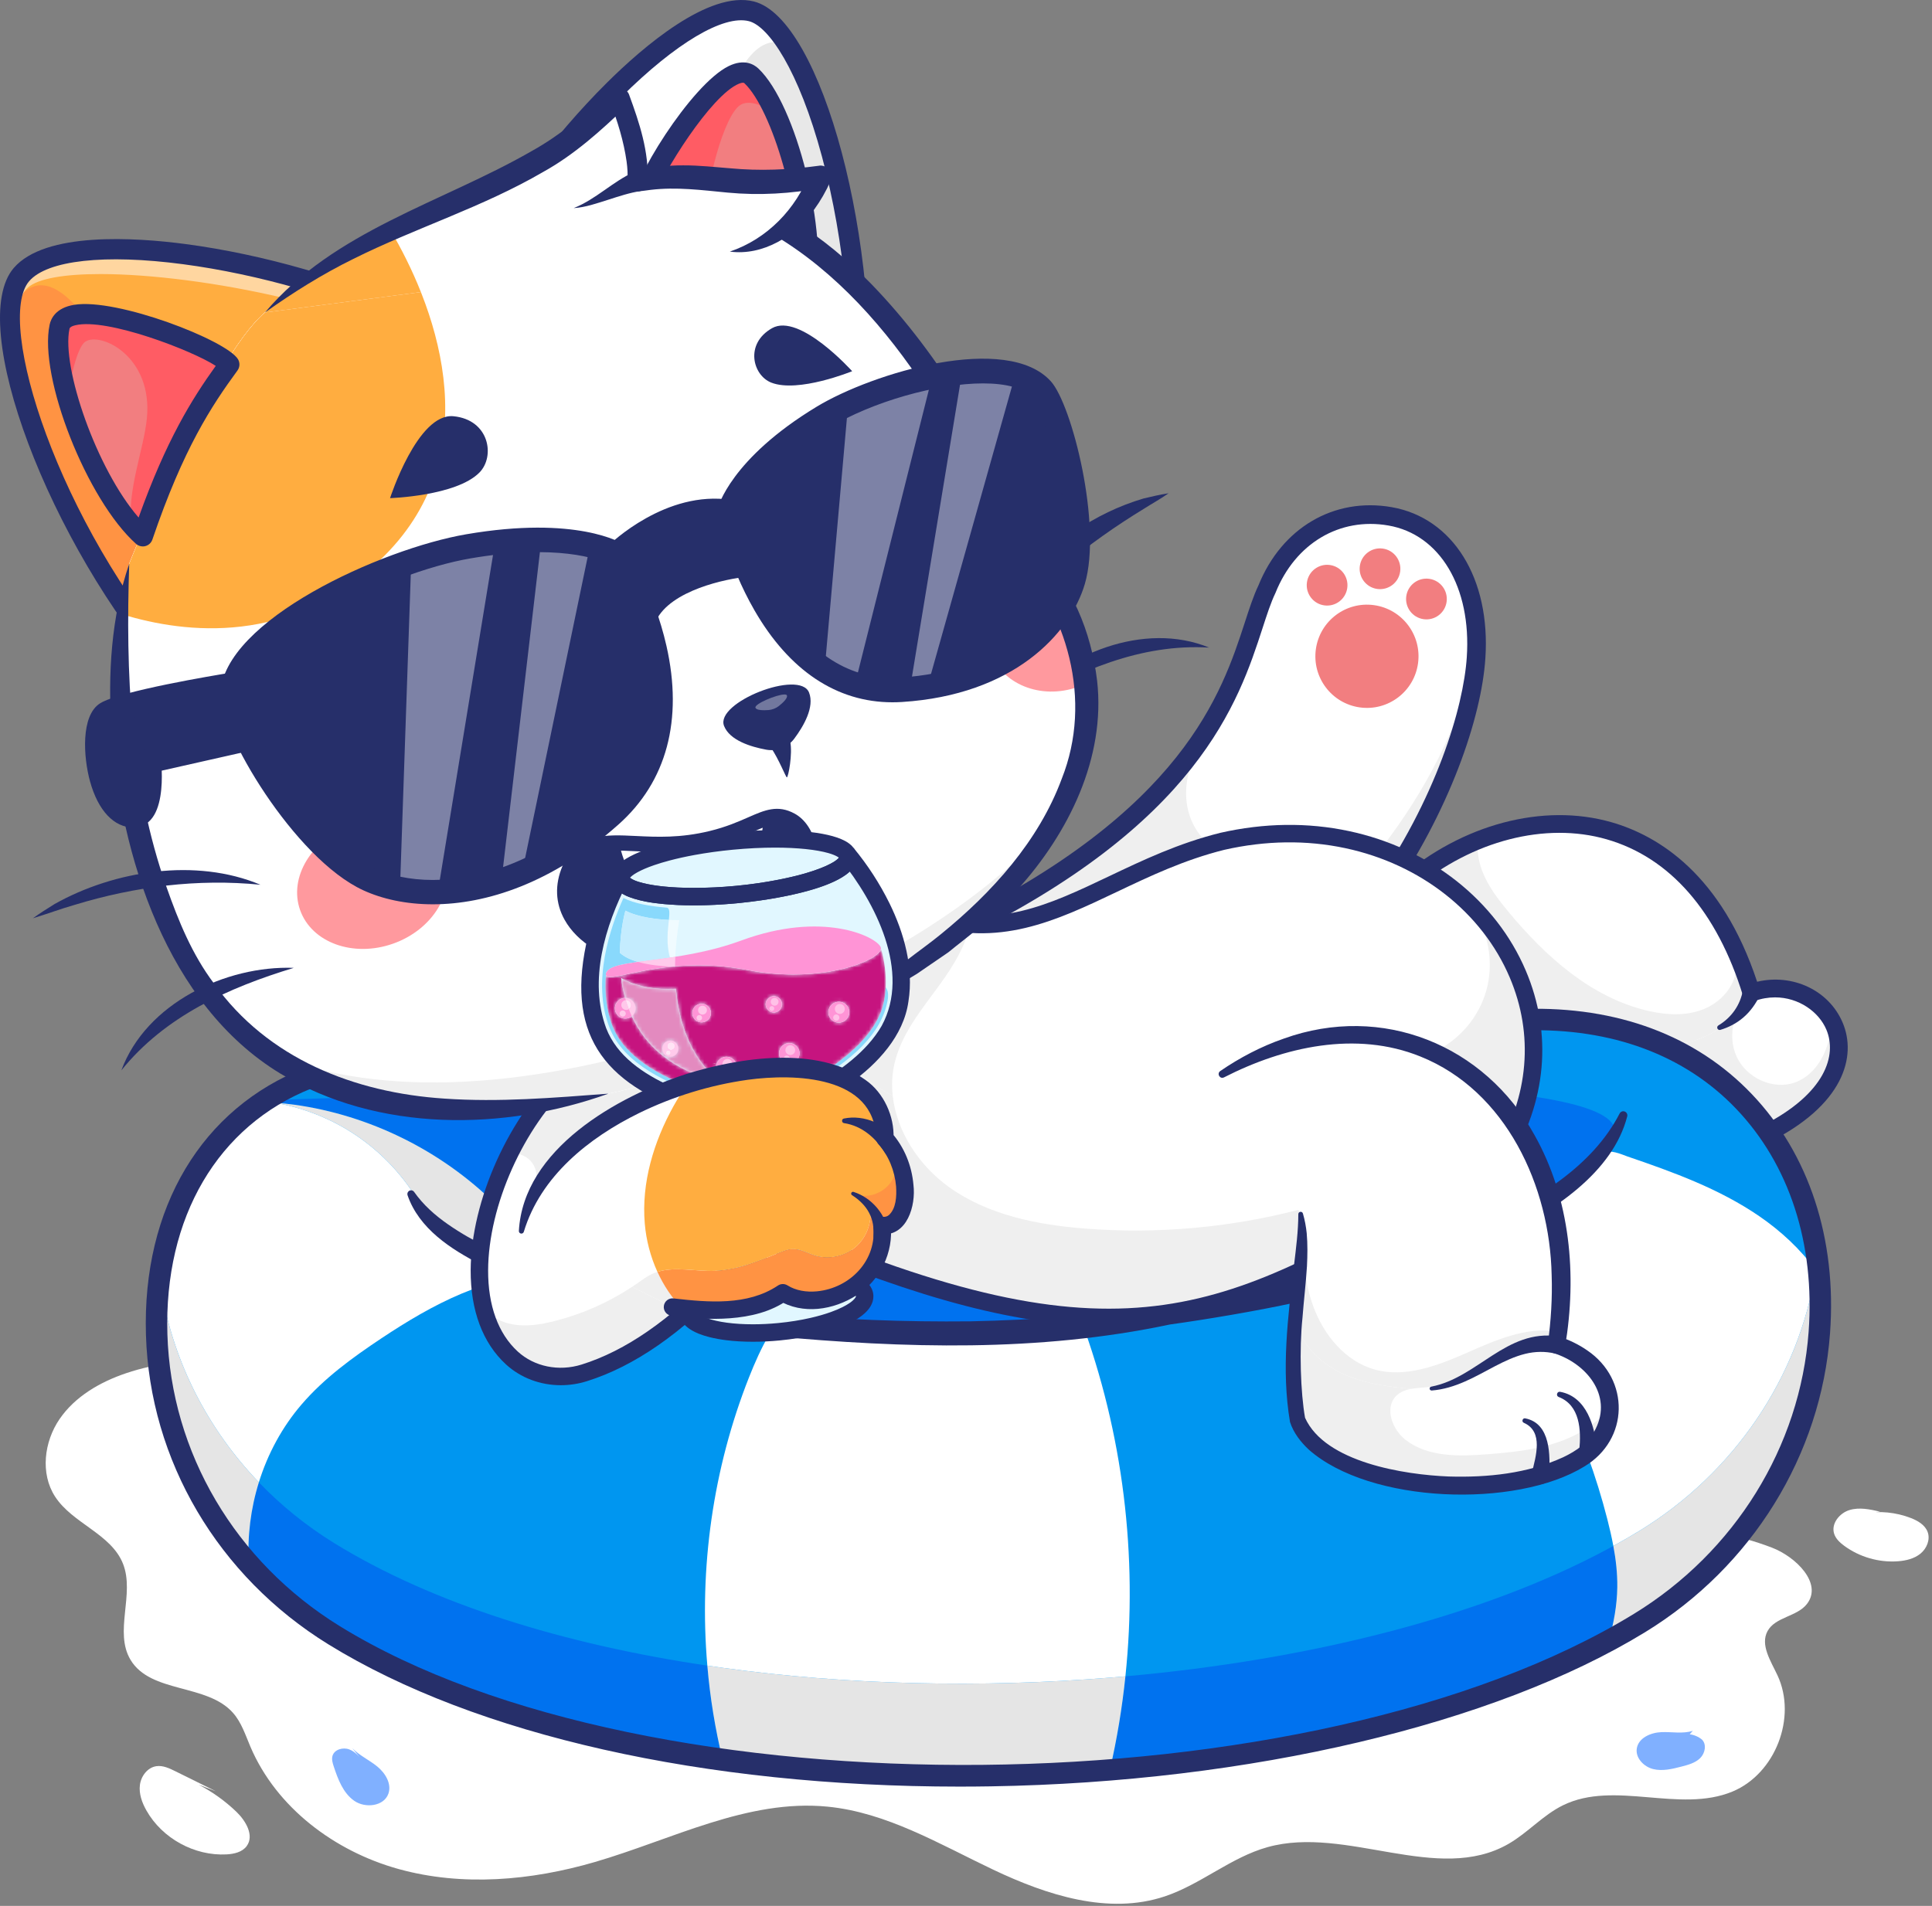 <?xml version="1.0" encoding="UTF-8"?> <svg xmlns="http://www.w3.org/2000/svg" width="528" height="521" viewBox="0 0 528 521" fill="none"><rect x="0" y="0" width="528" height="521" fill="#808080" stroke="none"/><path d="M456.188 417.708C465.74 417.83 475.268 419.645 484.198 423.044C490.807 425.559 498.157 432.841 493.838 438.445C491.13 441.961 485.179 441.981 483.058 445.88C480.998 449.667 483.946 454.069 485.773 457.975C491.149 469.472 485.181 484.882 473.47 489.744C458.986 495.759 441.215 486.581 427.141 493.503C421.676 496.188 417.536 501.007 412.261 504.047C392.914 515.191 367.959 498.958 346.452 504.928C336.424 507.712 328.227 515.087 318.357 518.391C302.954 523.545 286.09 518.067 271.419 511.091C256.747 504.116 242.3 495.443 226.134 493.868C204.266 491.74 183.617 502.88 162.521 509.022C145.137 514.083 126.385 515.756 108.938 510.926C91.49 506.094 75.534 494.154 68.433 477.482C67.08 474.3 66.003 470.901 63.733 468.297C56.648 460.165 41.217 462.992 35.674 453.737C31.093 446.092 36.893 435.776 33.62 427.486C30.385 419.277 19.818 416.498 15.033 409.085C10.974 402.796 12.047 394.105 16.274 387.926C20.5 381.748 27.344 377.794 34.429 375.396C51.325 369.678 69.976 371.887 87.032 377.105C104.088 382.325 120.116 390.412 136.825 396.652C187.404 415.536 242.676 416.994 296.636 415.489C350.597 413.985 404.961 409.766 458.302 418.074" fill="white"></path><path d="M509.369 413.701C513.667 412.952 518.167 413.397 522.234 414.977C524.138 415.718 526.093 416.859 526.806 418.776C527.579 420.853 526.576 423.289 524.864 424.695C523.152 426.099 520.883 426.634 518.675 426.796C513.491 427.173 508.189 425.642 504 422.559C502.81 421.684 501.659 420.613 501.233 419.196C500.417 416.48 502.729 413.624 505.439 412.795C508.149 411.967 511.064 412.599 513.826 413.234" fill="white"></path><path d="M54.302 487.875C58.049 489.831 61.519 492.321 64.571 495.243C67.157 497.72 69.536 501.725 67.438 504.626C66.227 506.305 63.966 506.814 61.9 506.923C53.162 507.389 44.35 502.563 40.03 494.945C38.822 492.817 37.932 490.386 38.234 487.958C38.537 485.528 40.307 483.166 42.722 482.812C44.514 482.549 46.263 483.372 47.884 484.174C51.584 486.004 55.285 487.834 58.986 489.664" fill="white"></path><path d="M99.514 481.85C98.383 480.392 97.162 478.868 95.439 478.221C93.713 477.574 91.358 478.237 90.863 480.013C90.597 480.96 90.905 481.963 91.213 482.898C92.375 486.41 93.765 490.135 96.79 492.261C99.815 494.388 104.942 493.803 106.153 490.305C107.083 487.616 105.308 484.701 103.105 482.9C100.906 481.099 98.218 479.905 96.249 477.852" fill="#80B0FF"></path><path d="M462.633 473.138C459.879 474.029 456.892 473.375 454.001 473.504C451.11 473.632 447.795 475.079 447.326 477.939C446.898 480.545 449.225 482.957 451.786 483.595C454.346 484.233 457.03 483.57 459.584 482.909C461.405 482.438 463.317 481.916 464.656 480.594C465.995 479.269 466.466 476.867 465.136 475.537C464.182 474.755 463.006 474.248 461.784 474.092" fill="#80B0FF"></path><path d="M477.673 269.549C477.92 269.949 478.174 270.355 478.428 270.753C478.23 270.124 478.031 269.497 477.817 268.883C477.777 269.106 477.729 269.328 477.673 269.549Z" fill="#FFF3E9"></path><path d="M478.778 271.3C478.659 271.119 478.547 270.935 478.428 270.752C478.5 270.958 478.563 271.165 478.627 271.371C478.667 271.356 478.706 271.339 478.746 271.332L478.778 271.3Z" fill="#FF9343"></path><path d="M384.061 241.934L392.804 290.472L441.278 294.448L452.809 298.977L481.806 310.363C502.381 300.283 505.353 287.304 500.545 278.877C496.651 272.037 487.632 268.193 478.747 271.334C478.707 271.342 478.667 271.359 478.628 271.374C478.564 271.167 478.501 270.96 478.429 270.753C478.23 270.125 478.032 269.497 477.817 268.884C463.672 226.587 431.178 218.661 403.896 229.713C396.792 232.587 390.044 236.755 384.061 241.934Z" fill="white"></path><path d="M474.582 288.792C477.221 294.646 484.563 298.091 490.595 295.887C496.873 293.589 500.147 286.419 500.513 279.728C500.528 279.45 500.536 279.163 500.544 278.877C496.65 272.035 487.631 268.191 478.746 271.334C473.907 275.535 471.944 282.95 474.582 288.792Z" fill="white"></path><path d="M448.835 285.027C450.043 289.706 451.251 294.409 452.809 298.975L481.806 310.361C502.381 300.281 505.353 287.303 500.545 278.876C500.537 279.164 500.529 279.45 500.513 279.729C500.148 286.42 496.874 293.589 490.596 295.888C484.564 298.092 477.221 294.647 474.583 288.79C471.945 282.951 473.907 275.534 478.747 271.334C478.707 271.341 478.667 271.356 478.628 271.374C478.564 271.167 478.501 270.959 478.429 270.754C478.175 270.355 477.921 269.95 477.674 269.551C476.8 273.443 474.742 277.062 471.754 279.705C469.95 281.297 467.86 282.537 465.659 283.477C460.398 285.729 454.422 286.276 448.835 285.027Z" fill="#EFEFEF"></path><path d="M384.059 241.933L392.802 290.47L441.277 294.447L452.808 298.976C451.25 294.408 450.042 289.706 448.834 285.026C454.421 286.275 460.397 285.727 465.658 283.475C467.859 282.539 469.949 281.295 471.753 279.704C474.741 277.061 476.799 273.441 477.673 269.551C476.616 267.888 475.56 266.225 474.511 264.554C474.232 269.639 470.267 274.015 465.531 275.892C460.794 277.764 455.462 277.493 450.503 276.353C434.976 272.798 422.371 261.484 412.208 249.205C409.347 245.752 406.573 242.108 405.008 237.901C404.046 235.306 403.593 232.45 403.895 229.712C396.791 232.586 390.043 236.754 384.059 241.933Z" fill="#EFEFEF"></path><path d="M485.105 272.646C491.59 272.646 497.077 276.605 499.127 281.454C502.074 288.425 498.984 298.921 481.689 307.711L442.161 292.189C441.941 292.104 441.71 292.05 441.475 292.032L394.855 288.206L386.691 242.878C402.412 229.787 422.361 224.632 439.063 229.431C456.365 234.397 469.246 249.148 476.313 272.089C476.508 272.721 476.953 273.246 477.545 273.542C478.137 273.838 478.824 273.878 479.447 273.654C481.376 272.96 483.28 272.646 485.105 272.646ZM481.806 312.786C482.171 312.786 482.535 312.702 482.871 312.54C504.038 302.168 507.451 288.703 503.588 279.565C499.835 270.683 489.892 266.081 480.211 268.375C470.493 239.059 453.284 228.466 440.398 224.766C421.769 219.42 399.576 225.291 382.476 240.099C381.829 240.662 381.525 241.52 381.678 242.366L390.419 290.9C390.613 291.982 391.51 292.796 392.605 292.886L440.724 296.834L480.922 312.617C481.206 312.729 481.507 312.786 481.806 312.786Z" fill="#262F6A"></path><path d="M476.338 270.585C475.655 274.66 473.242 278.148 469.619 280.317C469.302 280.506 469.201 280.921 469.396 281.237C469.557 281.501 469.871 281.611 470.153 281.527C472.368 280.866 474.559 279.775 476.438 278.148C478.346 276.518 479.871 274.377 480.955 272.085C482.369 268.696 477.182 267.008 476.338 270.585Z" fill="#262F6A"></path><path d="M496.643 344.512C496.524 345.434 496.389 346.349 496.246 347.257C496.532 347.654 496.81 348.053 497.088 348.45C496.969 347.129 496.818 345.817 496.643 344.512Z" fill="#7BA2FF"></path><path d="M43.375 351.188C43.442 350.582 43.538 349.986 43.622 349.386C43.619 349.368 43.615 349.351 43.612 349.333C43.527 349.955 43.453 350.566 43.375 351.188Z" fill="white"></path><path d="M43.168 353.201C43.041 354.497 42.953 355.809 42.889 357.123C42.953 355.809 43.048 354.497 43.168 353.201Z" fill="white"></path><path d="M42.816 364.825C43.53 388.313 52.764 410.273 67.994 427.436C74.675 434.978 82.519 441.591 91.29 447.009C119.223 464.243 156.67 475.487 197.509 481.127C231.593 485.838 268.044 486.658 303.32 483.816C355.039 479.648 404.213 467.624 439.672 448.49C442.564 446.939 445.362 445.33 448.064 443.676C476.116 426.505 494.791 397.105 497.206 364.275C497.604 358.904 497.564 353.614 497.087 348.45C493.551 309.056 465.292 277.333 416.643 278.741L259.692 286.093L84.567 294.608C79.849 296.437 75.559 298.704 71.654 301.354H71.64C51.406 315.047 42.031 338.869 42.816 364.825Z" fill="#0096F0"></path><path d="M70.164 300.814C71.436 300.925 73.111 301.108 75.093 301.45C76.879 301.554 78.665 301.745 80.432 301.991C100.973 304.84 120.515 314.484 135.294 329.052C133.023 332.482 130.736 336.826 131.704 340.549C136.35 342.643 141.551 344.815 147.247 346.963C194.436 364.745 234.287 364.745 264.063 364.468C264.063 364.468 322.235 363.918 404.723 336.62C407.313 335.761 413.894 333.492 421.411 328.662C422.937 327.684 442.097 315.375 441.278 308.771C439.427 293.836 333.783 294.927 264.857 296.039C215.327 296.836 149.026 298.229 70.164 300.814Z" fill="#0072EF"></path><path d="M307.564 458.244C306.675 466.845 305.259 475.391 303.32 483.816C355.038 479.647 404.213 467.624 439.672 448.489C441.031 443.706 441.921 438.837 441.992 433.872C442.04 430.094 441.61 426.329 440.911 422.605C440.506 422.837 440.085 423.057 439.672 423.282C405.182 441.893 357.724 453.779 307.564 458.244Z" fill="#0072EF"></path><path d="M67.993 427.436C74.679 434.978 82.521 441.591 91.295 447.009C119.228 464.244 156.672 475.487 197.51 481.127C195.451 472.647 194.045 464.013 193.308 455.317C154.106 449.5 118.265 438.441 91.295 421.803C83.697 417.108 76.798 411.523 70.745 405.214C68.521 412.375 67.574 419.949 67.993 427.436Z" fill="#0072EF"></path><path d="M439.672 448.49C442.565 446.937 445.362 445.33 448.064 443.676C476.116 426.505 494.791 397.105 497.207 364.275C497.604 358.904 497.565 353.614 497.088 348.45C496.81 348.053 496.532 347.654 496.246 347.257C491.581 376.745 473.764 402.738 448.064 418.468C445.752 419.885 443.368 421.27 440.912 422.606C441.611 426.33 442.04 430.094 441.993 433.873C441.921 438.837 441.031 443.707 439.672 448.49Z" fill="#E5E5E5"></path><path d="M400.995 338.074C410.23 351.991 419.503 365.962 426.758 381.008C432.058 391.996 436.262 403.518 439.282 415.342C439.894 417.746 440.458 420.163 440.911 422.606C443.366 421.269 445.75 419.884 448.063 418.467C473.763 402.738 491.58 376.744 496.245 347.256C492.057 341.472 486.645 336.466 480.748 332.432C469.845 324.961 457.257 320.394 444.749 316.129C443.24 315.614 440.086 314.004 436.938 315.167C433.675 316.371 432.205 319.761 431.74 320.705C429.662 324.927 422.767 330.867 400.995 338.074Z" fill="white"></path><path d="M193.307 455.317C194.045 464.013 195.451 472.647 197.509 481.127C231.594 485.839 268.045 486.658 303.322 483.816C305.26 475.392 306.677 466.846 307.566 458.245C306.15 458.38 304.736 458.499 303.322 458.61C268.045 461.45 231.594 460.632 197.509 455.921C196.103 455.731 194.705 455.524 193.307 455.317Z" fill="#E5E5E5"></path><path d="M193.309 455.317C194.707 455.524 196.105 455.731 197.51 455.921C231.594 460.632 268.045 461.45 303.322 458.61C304.736 458.499 306.152 458.38 307.566 458.245C311.015 425.376 306.897 391.711 295.406 360.72L295.328 359.876C280.126 363.561 264.384 365.024 248.76 364.213C242.935 363.911 237.102 363.289 231.284 363.712C225.65 364.118 219.794 365.469 214.493 363.521C213.659 363.219 212.77 362.829 211.925 363.098C211.139 363.354 210.64 364.109 210.218 364.826C208.023 368.541 206.284 372.512 204.694 376.522C194.856 401.426 191.003 428.637 193.309 455.317Z" fill="white"></path><path d="M42.817 364.825C43.531 388.313 52.764 410.273 67.992 427.436C67.571 419.949 68.518 412.374 70.743 405.213C69.804 404.234 68.892 403.24 67.992 402.229C54.887 387.454 46.226 369.128 43.612 349.332C43.523 349.954 43.453 350.565 43.375 351.187C43.358 351.274 43.347 351.362 43.347 351.45C43.28 352.031 43.223 352.618 43.167 353.2C43.047 354.497 42.951 355.809 42.888 357.123C42.867 357.647 42.842 358.182 42.824 358.706C42.799 359.238 42.792 359.763 42.785 360.297C42.761 361.793 42.771 363.304 42.817 364.825Z" fill="#E5E5E5"></path><path d="M75.089 301.449C81.297 302.524 90.499 305.174 99.567 311.952C109.745 319.568 114.823 328.701 117.05 333.436C121.037 335.521 125.958 337.971 131.703 340.548C130.732 336.826 133.019 332.481 135.293 329.052C120.511 314.483 100.97 304.839 80.43 301.99C78.663 301.744 76.876 301.553 75.089 301.449Z" fill="#E5E5E5"></path><path d="M43.622 349.382C46.246 369.162 54.897 387.471 67.993 402.23C68.892 403.241 69.806 404.234 70.744 405.214C73.167 397.416 77.11 390.095 82.433 383.906C88.591 376.736 96.325 371.119 104.183 365.883C118.013 356.678 133.602 348.179 150.052 348.618C147.064 348.005 144.077 347.385 141.086 346.772C137.894 346.112 134.381 345.237 132.576 342.523C132.166 341.894 131.877 341.234 131.704 340.549C125.959 337.972 121.039 335.521 117.05 333.436C114.824 328.702 109.745 319.569 99.567 311.953C90.499 305.174 81.297 302.525 75.089 301.45C73.947 301.38 72.804 301.338 71.658 301.355H71.64C55.511 312.273 46.291 329.633 43.622 349.382Z" fill="white"></path><path d="M446.537 441.169C358.919 494.794 177.108 496.511 92.834 444.513C64.329 426.926 46.729 397.104 45.748 364.735C44.78 332.791 59.518 307.704 85.195 297.515L259.839 289.026L416.781 281.67C440.447 280.991 460.427 288.396 474.471 303.098C489.016 318.327 496.052 339.976 494.282 364.06C491.975 395.459 474.126 424.285 446.537 441.169ZM262.239 488.393C265.066 488.393 267.894 488.37 270.741 488.323C341.492 487.174 408.354 471.419 449.596 446.181C478.793 428.31 497.684 397.772 500.13 364.49C502.024 338.728 494.416 315.485 478.709 299.039C463.487 283.105 441.998 275.066 416.558 275.803L259.558 283.162L84.43 291.675C84.113 291.69 83.808 291.756 83.512 291.869C55.143 302.885 38.838 330.19 39.887 364.912C40.929 399.261 59.571 430.886 89.757 449.511C130.026 474.358 192.532 488.393 262.239 488.393Z" fill="#262F6A"></path><path d="M442.611 304.429C428.07 332.621 381.997 343.485 353.051 349.922C341.556 352.343 329.933 354.198 318.28 355.829C300.956 359.636 282.968 360.819 265.205 361.203C229.53 361.57 193.361 358.679 158.736 349.958C150.134 347.684 141.647 344.928 133.693 341.186C129.743 339.283 125.937 337.133 122.411 334.674C118.879 332.213 115.686 329.386 113.19 325.841C112.876 325.365 112.222 325.242 111.758 325.573C111.388 325.834 111.245 326.299 111.373 326.709C114.506 335.874 123.264 341.524 131.486 345.718C156.358 357.581 183.801 362.061 210.901 365.239C247.142 368.573 283.812 369.68 319.724 362.068C329.82 360.664 343.257 358.412 354.333 356.001C381.393 350.084 437.011 335.215 444.713 305.154C444.855 304.553 444.483 303.95 443.883 303.806C443.355 303.682 442.829 303.956 442.611 304.429Z" fill="#262F6A"></path><path d="M403.457 173.025C403.575 175.191 403.557 177.445 403.401 179.792C401.396 210.41 372.289 272.365 313.576 298.578C309.675 300.323 305.643 301.9 301.483 303.308L260.338 255.029C338.299 217.379 338.414 177.359 346.245 161.058C352.675 145.038 366.692 138.856 379.87 141.14C392.565 143.344 402.506 155.034 403.457 173.025Z" fill="#FFAD40"></path><path d="M260.338 255.032L301.48 303.311C305.649 301.903 309.672 300.32 313.579 298.581C359.835 277.927 387.717 235.096 398.439 202.877C401.333 194.199 402.981 186.29 403.402 179.792C403.558 177.448 403.574 175.193 403.457 173.025C402.508 155.034 392.564 143.347 379.869 141.14C366.697 138.856 352.678 145.044 346.246 161.058C344.713 164.258 343.469 168.364 341.886 173.195C335.375 192.976 323.004 224.769 260.338 255.032Z" fill="#FFAD40"></path><path d="M260.333 255.031L270.186 266.593L301.482 303.313C305.645 301.896 309.671 300.319 313.578 298.58C359.834 277.925 387.717 235.095 398.436 202.872C401.33 194.197 402.976 186.285 403.4 179.787C403.553 177.443 403.577 175.191 403.458 173.02C402.505 155.031 392.565 143.344 379.867 141.14C366.692 138.85 352.678 145.041 346.248 161.058C344.712 164.255 343.471 168.359 341.884 173.19C338.74 182.745 334.225 195.091 323.346 208.723C311.696 223.315 292.744 239.38 260.333 255.031Z" fill="white"></path><path d="M398.439 202.877C401.333 194.199 402.981 186.29 403.402 179.792C403.558 177.448 403.574 175.193 403.457 173.025C402.508 155.034 392.564 143.347 379.869 141.14C366.697 138.856 352.678 145.044 346.246 161.058C344.713 164.258 343.469 168.364 341.886 173.195C344.83 204.386 382.471 212.333 398.439 202.877Z" fill="white"></path><path d="M260.334 255.031L270.186 266.594C270.748 266.387 271.046 266.269 271.046 266.269C297.062 256.3 323.08 246.334 349.095 236.365C339.091 237.511 329.87 232.953 326.05 225.224C322.881 218.814 324.507 212.4 325.097 210.408C324.809 210.127 324.518 209.846 324.224 209.563C323.933 209.282 323.639 209.001 323.348 208.725C311.699 223.316 292.744 239.381 260.334 255.031Z" fill="#EFEFEF"></path><path d="M403.457 173.024C403.575 175.19 403.557 177.444 403.401 179.792C401.397 210.41 372.29 272.365 313.576 298.58C307.23 285.928 300.412 271.786 300.518 271.206C300.717 270.136 317.059 279.748 346.582 261.178C372.946 244.598 401.463 204.318 403.457 173.024Z" fill="#EFEFEF"></path><path d="M301.479 305.856C301.749 305.856 302.022 305.811 302.292 305.721C371.25 282.427 403.823 212.315 405.939 179.956C407.398 158.156 397.097 141.549 380.302 138.633C364.545 135.896 350.272 144.294 343.921 160.031C342.576 162.842 341.484 166.209 340.218 170.097C333.936 189.41 323.42 221.739 259.231 252.735C257.968 253.347 257.434 254.869 258.046 256.138C258.655 257.401 260.176 257.932 261.442 257.323C327.585 225.378 338.519 191.76 345.055 171.675C346.274 167.922 347.327 164.685 348.54 162.161C348.564 162.11 348.587 162.059 348.607 162.008C354.012 148.543 366.107 141.333 379.434 143.652C393.528 146.097 402.14 160.553 400.863 179.62C399.969 193.317 392.558 218.354 374.621 243.866C361.134 263.041 337.358 288.502 300.666 300.897C299.337 301.347 298.62 302.79 299.07 304.122C299.427 305.184 300.417 305.853 301.479 305.856Z" fill="#262F6A"></path><path d="M359.615 177.463C358.544 185.183 363.927 192.307 371.637 193.381C379.346 194.452 386.463 189.063 387.534 181.343C388.604 173.623 383.222 166.499 375.512 165.426C367.803 164.355 360.684 169.743 359.615 177.463Z" fill="#F27E80"></path><path d="M384.324 162.979C383.901 166.026 386.026 168.84 389.071 169.264C392.114 169.686 394.924 167.559 395.346 164.513C395.77 161.463 393.644 158.649 390.601 158.228C387.557 157.804 384.746 159.933 384.324 162.979Z" fill="#F27E80"></path><path d="M357.174 159.204C356.75 162.252 358.876 165.066 361.92 165.488C364.963 165.912 367.774 163.786 368.196 160.735C368.619 157.69 366.494 154.873 363.449 154.451C360.406 154.03 357.597 156.156 357.174 159.204Z" fill="#F27E80"></path><path d="M371.633 154.715C371.211 157.763 373.335 160.575 376.379 160.998C379.424 161.421 382.233 159.294 382.655 156.246C383.078 153.199 380.953 150.384 377.91 149.961C374.865 149.538 372.055 151.667 371.633 154.715Z" fill="#F27E80"></path><path d="M197.311 282.513L215.589 337.414C284.385 366.623 317.728 364.911 354.967 347.614C355.006 347.598 355.047 347.583 355.094 347.559C355.151 347.536 355.213 347.502 355.277 347.471C355.668 347.296 356.063 347.107 356.461 346.916C372.538 339.301 389.433 328.83 410.285 316.726C412.088 313.824 413.591 310.896 414.822 307.943C414.855 307.878 414.878 307.808 414.902 307.736C423.564 286.769 418.184 265.176 404.118 249.741C395.186 239.945 382.757 232.632 368.191 229.529C357.725 227.293 346.163 227.239 333.995 229.999C306.66 236.842 288.732 254.276 265.152 252.643C261.307 252.374 257.317 251.61 253.112 250.201L243.696 248.951L228.186 246.899H228.176L226.716 246.708L226.096 247.462L197.311 282.513Z" fill="white"></path><path d="M197.312 282.513L215.589 337.414C284.385 366.623 317.728 364.911 354.967 347.614C354.921 347.916 354.872 348.221 354.833 348.528C354.929 348.21 355.017 347.885 355.094 347.559C355.19 347.195 355.285 346.843 355.373 346.477V346.469V346.453C355.626 345.378 355.851 344.296 356.032 343.208C356.169 342.404 356.288 341.59 356.381 340.781C356.818 337.311 356.882 333.786 356.557 330.285C355.986 330.437 355.404 330.595 354.825 330.732C335.855 335.639 316.066 337.375 296.544 335.846C283.486 334.82 270.088 332.163 259.431 324.556C251.224 318.708 245.032 309.343 243.967 299.516C237.53 296.317 231.833 291.598 227.938 285.577C226.744 283.737 225.698 281.67 225.76 279.482C225.825 277.507 226.77 275.685 227.701 273.944C231.802 266.264 235.933 258.54 241.352 251.739C242.107 250.79 242.885 249.86 243.696 248.951L228.186 246.899H228.176C227.478 247.082 226.786 247.266 226.096 247.462L197.312 282.513Z" fill="#EFEFEF"></path><path d="M392.397 287.304C393.542 288.075 394.671 288.862 395.781 289.691C402.385 294.513 408.425 300.121 413.742 306.352C414.139 306.812 414.529 307.275 414.902 307.735C423.564 286.77 418.184 265.175 404.118 249.739L403.219 249.787C407.089 256.018 408.179 263.909 406.144 270.96C404.118 278.011 398.985 284.106 392.397 287.304Z" fill="#EFEFEF"></path><path d="M408.569 314.963C404.003 317.615 399.626 320.188 395.407 322.668C335.611 357.825 308.206 373.94 217.509 335.635L199.988 283.009L227.715 249.249L252.578 252.537C272.839 259.218 288.538 251.747 305.154 243.842C314.232 239.524 323.619 235.055 334.573 232.315C345.892 229.747 357.052 229.591 367.693 231.863C388.259 236.246 405.044 249.452 412.592 267.186C419.237 282.801 417.805 299.748 408.569 314.963ZM302.994 362.491C308.362 362.491 313.553 362.127 318.633 361.415C345.276 357.679 367.316 344.72 397.822 326.783C402.193 324.215 406.735 321.545 411.481 318.792C411.819 318.595 412.104 318.319 412.31 317.984C422.667 301.279 424.324 282.575 416.978 265.317C408.822 246.15 390.768 231.899 368.687 227.194C357.367 224.777 345.518 224.935 333.469 227.67C322.002 230.54 312.396 235.11 303.108 239.529C286.637 247.367 272.418 254.136 253.867 247.936C253.724 247.889 253.576 247.855 253.425 247.835L227.026 244.341C226.213 244.232 225.397 244.554 224.871 245.191L195.47 280.997C194.95 281.632 194.789 282.489 195.049 283.267L213.327 338.169C213.542 338.819 214.029 339.344 214.658 339.612C251.543 355.272 279.047 362.491 302.994 362.491Z" fill="#262F6A"></path><path d="M353.441 376.115C353.727 375.256 353.942 374.381 354.093 373.473C354.602 370.41 354.252 367.284 354.084 364.189C354.038 363.353 354.005 362.51 353.998 361.665C353.95 361.753 353.91 361.833 353.871 361.921C353.513 366.479 353.299 371.239 353.441 376.115Z" fill="#FFF3E9"></path><path d="M353.872 361.921C353.514 366.48 353.3 371.238 353.442 376.115C353.563 380.126 353.927 384.216 354.659 388.337C361.818 406.973 411.517 412.048 432.354 398.339C436.97 395.307 439.99 390.246 439.967 384.779C439.967 384.478 439.959 384.169 439.935 383.865C439.442 376.467 433.95 370.506 425.385 367.651C425.399 367.53 425.424 367.403 425.441 367.284C429.079 343.66 424.621 322.942 414.823 307.943C414.474 307.409 414.116 306.876 413.743 306.351C408.862 299.351 402.776 293.693 395.782 289.69L395.759 289.674C378.959 280.04 356.954 279.928 333.996 293.653L354.826 330.731L355.453 331.845C355.66 333.085 355.779 334.416 355.827 335.807C355.882 337.232 355.874 338.734 355.802 340.311C355.755 341.624 355.667 342.976 355.556 344.378C355.499 345.061 355.438 345.753 355.374 346.454C355.341 346.788 355.309 347.129 355.279 347.47C354.89 351.553 354.373 355.954 353.984 360.577C353.944 361.023 353.912 361.468 353.872 361.921Z" fill="white"></path><path d="M381.63 381.519C378.259 384.765 380.445 390.763 384.148 393.62C390.276 398.347 398.745 398.14 406.446 397.544C415.791 396.819 425.51 395.714 433.378 390.621C435.859 389.022 438.082 387.041 439.966 384.779C439.966 384.477 439.958 384.168 439.934 383.865C439.442 376.466 433.95 370.505 425.385 367.649C425.399 367.531 425.424 367.403 425.44 367.284C425.329 367.259 425.217 367.236 425.097 367.22C425.066 367.212 425.027 367.203 424.987 367.203C419.782 366.289 414.107 368.525 409.387 371.293C403.689 374.643 398.167 378.893 391.609 379.673C389.655 379.91 387.684 379.824 385.721 379.657C384.18 379.935 382.749 380.437 381.63 381.519Z" fill="white"></path><path d="M353.441 376.116C353.562 380.126 353.927 384.215 354.658 388.337C361.818 406.972 411.517 412.048 432.354 398.338C436.97 395.308 439.99 390.246 439.967 384.78C438.083 387.041 435.859 389.022 433.378 390.621C425.511 395.714 415.792 396.819 406.446 397.544C398.746 398.14 390.276 398.347 384.148 393.62C380.445 390.763 378.26 384.765 381.63 381.519C382.75 380.437 384.181 379.935 385.721 379.657C385.389 379.633 385.061 379.601 384.729 379.569C378.411 378.988 371.997 378.017 366.308 375.208C360.61 372.4 355.66 367.482 354.18 361.301C354.117 361.419 354.054 361.547 353.999 361.666C354.006 362.51 354.038 363.353 354.085 364.189C354.252 367.285 354.603 370.41 354.094 373.473C353.943 374.381 353.727 375.256 353.441 376.116Z" fill="#EFEFEF"></path><path d="M353.983 360.576C353.983 360.943 353.983 361.301 353.999 361.666C354.054 361.547 354.117 361.419 354.18 361.301C355.66 367.482 360.61 372.4 366.308 375.208C371.997 378.017 378.411 378.988 384.729 379.569C385.061 379.601 385.389 379.633 385.721 379.657C387.407 379.355 389.226 379.33 390.92 379.107C397.031 378.312 402.291 374.611 407.608 371.501C412.899 368.406 419.051 365.748 424.988 367.204C425.027 367.213 425.058 367.22 425.097 367.229V367.22C425.218 366.131 425.336 365.048 425.455 363.957C416.929 362.636 408.546 366.44 400.639 369.909C392.739 373.387 383.99 376.689 375.677 374.374C367.651 372.138 361.762 364.937 358.902 357.1C357.702 353.805 356.947 350.384 356.461 346.915C356.287 345.682 356.143 344.447 356.034 343.207C356.008 342.968 355.985 342.722 355.969 342.475C355.827 343.112 355.69 343.739 355.555 344.377C355.341 345.45 355.142 346.532 354.968 347.615C354.921 347.916 354.872 348.22 354.833 348.529L354.826 348.562C354.229 352.532 353.95 356.559 353.983 360.576Z" fill="#EFEFEF"></path><path d="M334.511 294.516C350.905 286.128 370.61 281.709 388.163 288.802C411.652 298.221 423.573 324.283 424.054 348.574C424.27 354.805 423.862 361.063 423.028 367.276C422.862 368.444 423.558 369.54 424.629 369.914C433.47 372.668 440.698 381.336 436.074 390.6C434.315 394.261 430.788 396.658 427.193 398.36C417.472 402.824 406.523 403.936 395.906 403.618C383.821 403.138 362.15 399.771 356.658 387.566C355.44 380.645 355.049 368.978 355.956 360.252C356.309 355.579 356.886 350.898 357.183 346.139C357.327 343.155 357.383 340.113 357.114 337.125C356.929 335.304 356.591 333.495 356.081 331.74C355.995 331.398 355.647 331.191 355.305 331.277C355.016 331.35 354.825 331.608 354.823 331.894C354.808 336.567 354.203 341.148 353.65 345.823C351.983 360.017 350.122 374.337 352.546 388.713C353.5 391.716 355.53 394.257 357.68 396.273C374.392 411.069 414.292 412.403 433.013 400.87C445.244 393.536 445.514 377.104 433.766 369.139C431.392 367.491 428.8 366.267 426.138 365.383L427.739 368.021C430.996 348.613 429.177 327.738 419.406 310.35C405.721 285.562 377.668 274.274 350.875 283.908C344.653 286.057 338.829 289.129 333.479 292.786C332.472 293.529 333.39 295.071 334.511 294.516Z" fill="#262F6A"></path><path d="M425.798 365.298C411.672 363.224 403.774 376.651 391.148 379.056C390.858 379.106 390.664 379.383 390.715 379.673C390.763 379.944 391.011 380.131 391.279 380.113C394.434 379.876 397.515 378.911 400.387 377.638C405.914 375.235 411.064 371.516 416.825 370.09C419.57 369.409 422.324 369.386 424.97 370C428.221 370.631 429.086 365.83 425.798 365.298Z" fill="#262F6A"></path><path d="M436.38 396.416C435.974 390.034 433.623 381.796 426.388 380.471C425.521 380.293 425.149 381.56 425.969 381.882C431.804 384.125 432.149 390.952 431.611 396.406C431.446 399.844 436.528 399.864 436.38 396.416Z" fill="#262F6A"></path><path d="M423.323 403.506C423.704 397.918 423.819 389.072 416.818 387.726C416.074 387.593 415.77 388.671 416.467 388.95C421.889 391.351 419.732 398.142 418.619 402.722C417.857 406.123 422.938 406.979 423.323 403.506Z" fill="#262F6A"></path><path d="M225.759 279.48C225.697 281.669 226.745 283.739 227.936 285.577C231.833 291.598 237.53 296.316 243.967 299.517C243.649 296.579 243.791 293.595 244.475 290.653C246.367 282.567 251.905 275.933 256.785 269.219C260.439 264.196 263.897 258.61 265.153 252.643C265.104 252.636 265.056 252.636 265.008 252.626C264.572 252.595 264.143 252.564 263.704 252.515C263.157 252.47 262.617 252.397 262.061 252.325C261.815 252.284 261.562 252.253 261.314 252.214C261.171 252.19 261.036 252.166 260.892 252.142C260.728 252.118 260.55 252.086 260.383 252.055C260.051 252 259.708 251.935 259.376 251.872C258.771 251.752 258.159 251.617 257.547 251.472C257.19 251.388 256.831 251.298 256.474 251.202C256.014 251.084 255.544 250.956 255.077 250.814C254.845 250.749 254.616 250.679 254.375 250.607C253.956 250.479 253.534 250.344 253.112 250.199L243.694 248.951C242.885 249.86 242.106 250.79 241.352 251.737C235.932 258.538 231.799 266.264 227.699 273.942C226.769 275.685 225.822 277.507 225.759 279.48Z" fill="#EFEFEF"></path><path d="M132.165 357.553C133.483 362.931 135.987 367.634 139.89 371.214C145.199 376.084 152.81 377.445 159.676 375.296C169.999 372.057 179.655 365.725 188.548 357.839C191.839 354.936 195.024 351.809 198.108 348.553L198.282 347.13L202.518 312.883L199.165 293.335L197.312 282.514L180.306 287.008L155.194 293.653C148.91 299.342 143.394 306.996 139.23 315.4C132.339 329.282 129.12 345.188 132.165 357.553Z" fill="white"></path><path d="M132.165 357.553C133.484 362.931 135.987 367.633 139.89 371.214C145.198 376.083 152.809 377.444 159.675 375.296C169.999 372.057 179.654 365.724 188.546 357.839C187.012 357.704 185.431 357.529 183.802 357.307L172.75 351.776C166.239 356.074 159.001 359.264 151.443 361.157C147.716 362.088 143.831 362.717 140.057 362.025C137.019 361.468 134.056 359.94 132.165 357.553Z" fill="#EFEFEF"></path><path d="M139.229 315.398C141.581 314.968 144.139 316.018 145.515 317.985C146.912 319.988 147 322.828 145.712 324.913L147.841 324.175C149.829 319.455 153.128 315.295 157.259 312.278C159.629 310.561 162.235 309.217 164.831 307.885C172.12 304.139 179.416 300.393 186.702 296.652C185.17 294.203 183.635 291.751 182.1 289.298C181.591 288.472 181.045 287.631 180.306 287.008L155.195 293.65C148.908 299.34 143.392 306.997 139.229 315.398Z" fill="#EFEFEF"></path><path d="M195.833 347.479C183.032 360.896 170.967 369.25 158.962 373.014C152.717 374.972 146.023 373.608 141.496 369.457C136.164 364.563 133.363 356.884 133.399 347.252C133.462 329.608 143.095 308.079 156.366 295.809L195.401 285.488L200.105 312.945L195.833 347.479ZM153.261 378.666C155.632 378.666 158.037 378.306 160.387 377.569C173.354 373.505 186.26 364.55 199.837 350.195C200.186 349.825 200.408 349.352 200.471 348.847L204.881 313.179C204.911 312.948 204.905 312.713 204.866 312.482L199.66 282.11C199.546 281.448 199.161 280.868 198.599 280.505C198.037 280.144 197.348 280.036 196.702 280.204L154.583 291.343C154.216 291.442 153.877 291.626 153.594 291.881C139.197 304.899 128.698 328.181 128.629 347.234C128.59 358.248 131.926 367.149 138.277 372.975C142.326 376.69 147.7 378.666 153.261 378.666Z" fill="#262F6A"></path><path d="M271.473 174.02C283.088 159.9 297.118 148.538 312.618 139.081C314.831 137.668 317.14 136.414 319.369 134.842C317.053 135.202 314.735 135.723 312.456 136.285C299.166 140.236 287.123 148.489 278.828 159.639C275.625 163.996 272.865 168.776 271.473 174.02Z" fill="#262F6A"></path><path d="M278.858 192.738C294.62 183.413 311.786 175.915 330.452 177.027C312.727 169.755 290.718 178.677 278.858 192.738Z" fill="#262F6A"></path><path d="M234.157 116.358L186.302 96.692L131.001 73.971C147.789 41.118 187.724 -1.376 205.353 3.092C208.696 3.945 212.093 7.185 215.34 12.264C227.525 31.316 237.563 76.108 234.157 116.358Z" fill="white"></path><path d="M234.158 116.36L186.299 96.689C188.697 68.582 196.354 3.663 215.336 12.266C227.522 31.312 237.562 76.11 234.158 116.36Z" fill="#E8E8E8"></path><path d="M151.214 47.738C153.339 47.468 155.463 47.255 157.583 47.092C174.486 26.389 194.638 9.133 206.962 9.133C207.931 9.133 208.854 9.239 209.721 9.46C209.736 9.464 209.755 9.467 209.77 9.471C207.916 7.389 206.183 6.169 204.678 5.785C204.024 5.622 203.314 5.538 202.554 5.538C195.238 5.538 183.276 13.153 169.812 26.507C163.367 32.899 157.002 40.199 151.214 47.738Z" fill="white"></path><path d="M234.158 119.136C235.584 119.136 236.795 118.042 236.918 116.594C241.116 67.027 224.667 5.134 206.041 0.406C193.711 -2.721 175.605 12.947 165.912 22.567C151.21 37.15 136.885 56.365 128.537 72.707C127.836 74.07 128.379 75.746 129.742 76.442C131.105 77.139 132.772 76.6 133.469 75.237C141.575 59.38 155.496 40.708 169.813 26.51C184.673 11.765 197.708 4.018 204.678 5.789C210.03 7.144 218.283 19.132 224.648 42.841C230.905 66.15 233.362 92.858 231.394 116.124C231.263 117.653 232.396 118.997 233.921 119.124C234 119.132 234.081 119.136 234.158 119.136Z" fill="#262F6A"></path><path d="M220.099 80.544C208.857 72.19 199.956 66.871 192.466 63.154C185.898 59.906 180.421 57.895 175.406 56.177C174.922 50.851 197.747 13.54 205.369 20.761C207.646 22.921 209.896 26.578 211.941 31.124C218.287 45.194 222.706 67.753 220.099 80.544Z" fill="#F27E80"></path><path d="M211.941 31.124C209.094 29.174 205.024 27.073 202.387 28.656C197.897 31.353 192.631 50.716 192.466 63.154C185.898 59.906 180.421 57.895 175.406 56.177C174.922 50.851 197.747 13.54 205.369 20.76C207.646 22.921 209.897 26.578 211.941 31.124Z" fill="#FF5C64"></path><path d="M203.004 22.613C203.292 22.613 203.404 22.721 203.464 22.774C211.059 29.973 219.315 58.049 217.978 75.559C200.303 62.887 188.684 57.907 178.56 54.335C181.007 47.438 194.266 26.028 201.969 22.875C202.459 22.677 202.784 22.613 203.004 22.613ZM221.942 85.366L222.812 81.096C226.391 63.567 217.679 28.602 207.274 18.743C206.068 17.599 203.411 15.989 199.164 18.055C188.89 23.05 172.078 50.199 172.649 56.431L172.814 58.224L174.514 58.803C185.456 62.547 197.863 67.482 218.445 82.769L221.942 85.366Z" fill="#262F6A"></path><path d="M110.946 86.884L67.13 154.772L48.191 184.111C20.196 152.155 1.867 107.086 2.775 85.265C2.964 80.778 3.967 77.279 5.858 75.07C18.225 60.678 77.28 70.602 110.946 86.884Z" fill="#FFAD40"></path><path d="M67.13 154.772L48.192 184.111C20.197 152.155 1.867 107.086 2.775 85.265C6.252 77.994 13.16 71.733 25.3 89.548C37.883 107.994 56.492 137.654 67.13 154.772Z" fill="#FF9343"></path><path d="M18.441 139.002C18.437 138.987 18.429 138.972 18.422 138.957C14.309 130.619 10.909 122.406 8.343 114.75C10.913 122.421 14.321 130.649 18.441 139.002ZM4.117 78.045C4.581 76.888 5.158 75.892 5.862 75.071C5.158 75.889 4.581 76.888 4.117 78.045Z" fill="#BEE9FF"></path><path d="M2.778 85.262C3.745 83.237 4.977 81.295 6.514 79.924C6.835 79.422 7.202 78.987 7.613 78.621C10.45 76.094 17.733 74.919 27.453 74.919C41.162 74.919 59.725 77.257 77.528 81.45C79.636 79.928 81.952 78.364 84.355 76.815C66.472 71.493 46.991 68.119 31.635 68.119C19.562 68.119 10.039 70.204 5.861 75.07C5.158 75.89 4.576 76.887 4.115 78.043C3.337 80.011 2.895 82.44 2.778 85.262Z" fill="#FFD6A0"></path><path d="M18.423 138.956C9.145 116.804 0.988 88.618 6.515 79.927C4.981 81.294 3.746 83.242 2.78 85.261C2.466 92.812 4.451 103.139 8.342 114.747C10.91 122.404 14.309 130.621 18.423 138.956Z" fill="#FFC9A1"></path><path d="M48.194 186.886C48.845 186.886 49.496 186.659 50.024 186.197C51.175 185.184 51.291 183.431 50.278 182.28C15.683 142.794 -1.356 87.72 7.96 76.878C12.902 71.132 28.64 69.391 50.054 72.229C70.618 74.952 93.493 81.523 109.742 89.38C111.121 90.047 112.781 89.469 113.444 88.086C114.11 86.707 113.532 85.047 112.153 84.381C95.407 76.285 71.889 69.522 50.782 66.725C36.897 64.884 12.328 63.29 3.758 73.258C-9.287 88.437 13.272 148.463 46.11 185.939C46.657 186.567 47.428 186.886 48.194 186.886Z" fill="#262F6A"></path><path d="M110.894 61.357C127.121 55.341 157.4 44.207 190.222 52.636C236.465 61.985 266.517 118.709 278.677 148.425C283.045 152.757 297.941 170.755 297.031 195.133C295.917 221.185 274.273 262.897 193.147 291.557C120.986 315.337 67.287 303.852 45.812 251.651C30.61 215.951 31.043 176.868 35.313 154.095C35.313 154.095 57.315 98.359 72.409 85.425C83.828 75.647 110.894 61.357 110.894 61.357Z" fill="white"></path><path d="M45.816 251.655C67.287 303.851 120.986 315.341 193.147 291.557C274.273 262.897 295.918 221.185 297.033 195.137C297.137 192.291 297.031 189.532 296.738 186.877C295.287 173.121 289.186 162.001 284.238 155.116C281.946 151.92 279.9 149.641 278.68 148.425C266.518 118.709 236.465 61.985 190.226 52.639C157.404 44.207 127.121 55.341 110.897 61.361C110.897 61.361 83.828 75.647 72.409 85.429C57.315 98.359 35.317 154.095 35.317 154.095C31.043 176.868 30.61 215.951 45.816 251.655Z" fill="white"></path><path d="M45.816 251.655C67.287 303.851 120.986 315.341 193.147 291.557C274.273 262.897 295.918 221.185 297.033 195.137C297.137 192.291 297.031 189.532 296.738 186.877C295.287 173.121 289.186 162.001 284.238 155.116C281.946 151.92 279.9 149.641 278.68 148.425C266.518 118.709 236.465 61.985 190.226 52.639C157.404 44.207 127.121 55.341 110.897 61.361C110.897 61.361 83.828 75.647 72.409 85.429C57.315 98.359 35.317 154.095 35.317 154.095C31.043 176.868 30.61 215.951 45.816 251.655Z" fill="white"></path><path d="M73.991 288.159C101.691 307.576 142.952 308.1 193.146 291.556C247.285 272.432 274.932 247.494 287.671 225.278C269.63 245.272 239.968 265.68 192.972 282.283C145.327 297.992 104.668 300.344 73.991 288.159Z" fill="#EFEFEF"></path><path d="M33.44 167.952C50.924 173.3 79.284 176.366 103.754 153.199C133.453 125.094 120.201 86.041 107.02 63.449C99.12 67.775 81.162 77.926 72.411 85.427C57.313 98.353 35.317 154.093 35.317 154.093C34.542 158.217 33.892 162.88 33.44 167.952Z" fill="#FFAD40"></path><path d="M72.41 85.43L115.031 79.843C112.576 73.662 109.691 67.989 106.82 63.108C95.421 68.465 84.15 74.831 72.41 85.43Z" fill="#FFAD40"></path><path d="M71.18 241.859C53.578 234.455 31.284 237.944 14.946 247.113C12.934 248.358 10.911 249.641 8.993 251.016C12.714 249.899 16.704 248.403 20.458 247.338C36.855 242.342 54.034 240.139 71.18 241.859Z" fill="#262F6A"></path><path d="M80.296 264.575C61.633 263.907 39.907 274.31 33.17 292.592C45.089 277.766 62.495 269.987 80.296 264.575Z" fill="#262F6A"></path><path d="M106.599 136.172C106.599 136.172 114.124 112.841 123.923 113.783C133.725 114.729 135.394 124.745 131.024 129.175C124.677 135.609 106.599 136.172 106.599 136.172Z" fill="#262F6A"></path><path d="M232.889 101.476C232.889 101.476 218.527 85.443 210.997 89.71C203.467 93.973 205.705 102.608 210.792 104.597C218.183 107.49 232.889 101.476 232.889 101.476Z" fill="#262F6A"></path><path d="M221.107 189.32C222.658 193.274 219.624 198.497 217.061 201.928C215.287 204.304 212.317 205.467 209.405 204.933C205.196 204.16 199.427 202.395 197.876 198.44C195.362 192.019 218.593 182.898 221.107 189.32Z" fill="#262F6A"></path><path d="M208.84 194.151C209.246 194.151 209.657 194.132 210.033 194.103C211.005 194.033 212.105 193.601 212.866 192.992C213.965 192.111 215.343 190.827 215.054 190.096C214.988 189.92 214.745 189.845 214.384 189.845C212.273 189.845 206.064 192.453 206.462 193.47C206.67 194.004 207.735 194.151 208.84 194.151Z" fill="#72789E"></path><path d="M62.67 99.634C55.709 109.152 47.726 121.061 39.019 146.603C37.971 145.666 36.92 144.589 35.895 143.39C28.664 135.042 21.936 120.924 18.439 108.56C16.256 100.866 15.312 93.857 16.274 89.335C18.495 78.847 59.942 95.038 62.67 99.634Z" fill="#F27E80"></path><path d="M62.67 99.634C55.709 109.152 47.726 121.061 39.019 146.603C37.971 145.666 36.92 144.589 35.895 143.39C34.715 134.176 39.322 122.663 40.136 114.411C41.828 97.288 27.384 90.63 23.313 93.406C20.9 95.049 19.105 104.463 18.439 108.56C16.256 100.866 15.312 93.857 16.274 89.335C18.495 78.847 59.942 95.038 62.67 99.634Z" fill="#FF5C64"></path><path d="M58.963 100.019C52.44 109.116 45.468 120.276 37.877 141.47C26.367 128.225 16.765 100.388 18.985 89.91C19.018 89.75 19.123 89.265 20.581 88.915C29.268 86.829 52.667 95.875 58.963 100.019ZM39.023 149.374C39.258 149.374 39.492 149.348 39.724 149.285C40.623 149.05 41.346 148.378 41.645 147.498C50.138 122.57 57.792 110.996 64.901 101.276C65.558 100.377 65.618 99.176 65.051 98.217C61.973 93.032 31.95 81.391 20.246 83.327C15.258 84.148 13.919 87.083 13.561 88.758C10.525 103.089 23.767 136.688 37.176 148.669C37.687 149.132 38.347 149.374 39.023 149.374Z" fill="#262F6A"></path><path d="M121.436 234.827C124.581 243.76 118.307 254.116 107.418 257.963C96.532 261.81 85.156 257.688 82.008 248.755C78.863 239.826 85.137 229.467 96.022 225.623C106.912 221.776 118.291 225.898 121.436 234.827Z" fill="#FF999E"></path><path d="M270.562 178.09C273.71 187.022 284.424 191.369 294.504 187.809C295.274 187.538 296.023 187.227 296.738 186.873C295.285 173.118 289.186 161.997 284.237 155.114C283.859 155.221 283.484 155.339 283.107 155.471C273.03 159.031 267.415 169.157 270.562 178.09Z" fill="#FF999E"></path><path d="M166.271 298.968C151.15 300.105 136.456 301.351 121.459 300.318C96.885 298.718 73.113 289.412 58.451 268.817C52.521 260.947 48.763 251.764 45.517 242.516C35.518 214.151 34.329 183.98 35.316 154.097C30.372 168.628 29.461 184.276 30.466 199.519C32.833 233.887 45.655 274.676 76.611 293.469C103.267 309.63 137.859 309.172 166.271 298.968Z" fill="#262F6A"></path><path d="M111.378 62.661C127.479 58.004 143.428 53.368 160.179 52.566C167.771 52.211 175.595 52.711 183.081 54.06C189.481 55.398 195.987 56.818 201.983 59.345C237.685 74.85 260.978 115.131 275.674 149.655L275.926 150.269L276.393 150.734C291.821 167.077 298.664 191.491 290.177 212.86C283.883 229.898 271.116 244.022 257.176 255.342C254.645 257.454 250.556 260.372 247.951 262.399C243.872 264.976 239.946 267.979 235.747 270.369C232.432 272.334 229.074 274.5 225.648 276.294C218.893 280.09 211.68 283.678 204.78 287.203C219.795 282.367 234.526 276.078 247.976 267.776L250.535 266.243C252.746 264.72 256.949 261.87 259.171 260.326C261.819 258.146 264.751 255.963 267.346 253.737C269.009 252.279 272.44 249.059 273.966 247.593C275.007 246.493 277.048 244.274 278.083 243.174C291.949 227.843 302.234 207.23 299.829 186.06C299.035 179.444 297.286 172.777 294.553 166.708C291.144 159.143 286.754 152.115 280.964 146.116L281.683 147.192C271.204 121.901 257.361 97.557 238.218 77.733C225.389 64.517 209.174 53.442 190.858 49.779C180.788 47.319 170.245 46.361 159.895 46.932C151.915 47.422 143.772 48.594 136.055 50.645C127.224 52.906 118.626 56.179 110.409 60.059C108.922 60.865 109.695 63.055 111.378 62.661Z" fill="#262F6A"></path><path d="M72.411 85.426C98.591 61.792 122.445 59.187 150.639 41.926C157.676 37.619 169.368 26.95 169.368 26.95C169.368 26.95 174.944 40.77 174.24 49.586C191.876 45.826 199.495 52.451 224.168 48.331C220.965 56.193 213.224 67.299 199.459 68.781L72.411 85.426Z" fill="white"></path><path d="M72.41 85.43L115.031 79.843C112.576 73.662 109.691 67.989 106.82 63.108C95.421 68.465 84.15 74.831 72.41 85.43Z" fill="#FFAD40"></path><path d="M72.409 85.425C80.202 79.891 88.168 74.903 96.573 70.774C113.523 62.318 131.852 56.669 148.408 47.024C156.945 42.302 164.243 35.712 171.231 29.001L166.797 27.99C168.77 33.144 170.471 38.667 171.242 44.143C171.49 45.94 171.593 47.725 171.475 49.371C171.475 51.002 172.796 52.326 174.427 52.326C174.552 52.341 177.552 51.943 177.773 51.906C184.89 51.053 191.653 51.965 198.911 52.655C207.423 53.466 216.263 52.968 224.668 51.334L221.354 47.179C217.55 57.126 209.681 65.325 199.457 68.778C208.485 69.984 217.359 64.564 222.472 57.329C224.251 54.887 225.756 52.267 226.981 49.481C227.992 47.338 225.959 44.833 223.668 45.327C215.577 46.434 207.614 46.77 199.464 45.995C195.383 45.685 191.148 45.187 186.746 45.202C182.352 45.172 177.884 45.74 173.659 46.869L177.002 49.806C177.371 41.449 174.766 33.624 171.936 25.909C171.309 24.083 168.859 23.551 167.498 24.898C160.343 30.75 153.282 36.907 145.172 41.376C120.695 55.44 91.363 63.037 72.409 85.425Z" fill="#262F6A"></path><path d="M174.238 49.587C168.261 51.454 161.668 55.983 156.782 56.89Z" fill="white"></path><path d="M173.416 46.938C167.242 49.771 162.951 54.424 156.781 56.892C159.987 56.7 163.129 55.573 166.171 54.619C169.199 53.644 172.224 52.644 175.065 52.236L173.416 46.938Z" fill="#262F6A"></path><path d="M215.949 202.628C216.666 206.16 215.433 212.399 215.05 212.508C214.793 212.58 212.863 207.499 210.653 204.32" fill="#262F6A"></path><path d="M174.723 261.576C161.279 259.521 150.474 249.692 155.634 237.554C159.708 229.798 165.537 230.212 174.08 230.625C179.63 230.895 186.326 231.162 194.427 229.192C206.651 226.215 210.085 220.911 216.175 224.242C221.737 227.283 223.945 238.556 217.06 247.44C209.045 257.778 191.277 264.106 174.723 261.576Z" fill="#5E3519"></path><path d="M173.763 261.414C174.082 261.471 174.398 261.526 174.722 261.572C186.762 263.412 199.439 260.573 208.545 254.903C211.958 252.782 214.878 250.261 217.062 247.437C223.943 238.558 221.733 227.282 216.175 224.241C213.396 222.717 211.166 222.996 208.401 224.032C205.111 225.266 201.069 227.574 194.424 229.191C183.891 231.76 175.733 230.531 169.377 230.451C163.323 230.362 158.91 231.315 155.638 237.556C150.594 249.4 160.765 259.046 173.763 261.414Z" fill="#262F6A"></path><path d="M197.491 236.738C207.345 233.577 208.82 228.515 208.403 224.032C205.113 225.269 201.071 227.576 194.425 229.193C183.893 231.761 175.734 230.532 169.376 230.45C169.363 233.564 173.656 243.26 176.122 243.831C177.233 244.09 178.641 241.53 179.252 239.24C184.163 239.819 190.534 238.964 197.491 236.738Z" fill="white"></path><path d="M173.764 261.415C174.083 261.472 174.399 261.527 174.724 261.573C186.763 263.412 199.439 260.574 208.545 254.905C203.764 249.919 195.142 248.187 188.138 252.536C181.799 250.304 176.138 254.05 174.2 260.195C174.031 260.621 173.895 261.025 173.764 261.415Z" fill="#F28475"></path><path d="M188.93 247.159C188.93 247.159 183.348 251.716 185.23 251.914C187.456 252.144 191.506 253.817 192.574 256.023C192.574 256.023 192.459 250.795 188.93 247.159Z" fill="#262F6A"></path><path d="M212.347 225.255C213.29 225.255 214.167 225.515 215.181 226.068C216.96 227.042 218.378 229.323 218.968 232.164C219.936 236.814 218.607 242.048 215.416 246.164C207.701 256.116 190.341 261.854 175.037 259.517C167.3 258.336 160.742 254.458 157.923 249.393C156.033 245.992 155.895 242.311 157.517 238.447C160.903 232.07 165.409 232.291 173.571 232.686C179.254 232.964 186.327 233.307 194.918 231.213C199.829 230.019 203.344 228.475 206.171 227.231C209.036 225.971 210.783 225.255 212.347 225.255ZM182.173 264.215C196.772 264.218 211.31 258.253 218.701 248.717C222.629 243.649 224.25 237.143 223.039 231.314C222.191 227.234 220.054 223.991 217.172 222.416C212.542 219.886 208.993 221.445 204.498 223.419C201.822 224.596 198.491 226.063 193.936 227.171C185.929 229.122 179.469 228.807 173.774 228.529C165.197 228.111 158.419 227.781 153.795 236.585L153.724 236.739C151.569 241.804 151.764 246.88 154.291 251.418C157.772 257.675 165.294 262.241 174.41 263.633C176.971 264.026 179.575 264.215 182.173 264.215Z" fill="#262F6A"></path><path d="M171.116 201.167C148.77 181.629 117.748 179.173 116.123 211.816L171.116 201.167Z" fill="white"></path><path d="M171.115 201.17C163.868 190.051 151.207 182.128 137.712 182.001C125.877 181.883 116.087 190.039 115.11 201.964C114.811 205.357 115.138 208.67 116.124 211.815C118.516 206.38 120.762 200.83 124.832 196.911C137.091 185.345 157.839 195.32 171.115 201.17Z" fill="#262F6A"></path><path d="M227.615 180.668C226.95 146.012 242.83 141.135 259.764 157.57L227.615 180.668Z" fill="white"></path><path d="M227.616 180.669C230.438 172.915 232.771 155.422 241.219 153.104C247.398 151.79 253.709 155.594 259.763 157.568C258.781 155.042 257.312 152.822 255.511 150.813C249.006 143.347 237.718 141.249 230.791 149.487C223.859 158.176 224.281 170.719 227.616 180.669Z" fill="#262F6A"></path><path d="M166.785 222.906C158.637 230.149 150.475 235.214 142.681 238.553C140.78 239.357 138.91 240.065 137.06 240.682C130.904 242.722 125.035 243.696 119.652 243.833C115.959 243.938 112.488 243.642 109.31 243.036C106.111 242.429 103.205 241.496 100.661 240.324C82.561 231.981 63.25 198.185 63.584 189.723C64.132 176.066 90.168 160.996 112.386 153.464C117.983 151.57 123.342 150.149 127.981 149.352C130.56 148.909 132.996 148.562 135.299 148.299C140.081 147.744 144.285 147.543 147.947 147.577C153.66 147.635 158.051 148.252 161.284 148.991C166.332 150.146 168.557 151.58 168.557 151.58C168.557 151.58 196.661 196.366 166.785 222.906Z" fill="#262F6A"></path><path d="M118.215 243.856C118.693 243.856 119.171 243.847 119.652 243.834L135.3 148.296C132.994 148.562 130.558 148.906 127.98 149.352C123.341 150.149 117.983 151.57 112.385 153.464L109.308 243.034C112.07 243.562 115.056 243.856 118.215 243.856Z" fill="#7D82A6"></path><path d="M137.061 240.68C138.91 240.066 140.779 239.357 142.682 238.55L161.281 148.993C158.05 148.252 153.661 147.635 147.948 147.579L137.061 240.68Z" fill="#7D82A6"></path><path d="M293.271 158.703C289.843 170.279 277.48 184.094 253.434 187.789C251.895 188.03 250.311 188.226 248.673 188.374C247.895 188.451 247.098 188.509 246.289 188.56C241.662 188.859 237.456 188.3 233.636 187.102C230.645 186.167 227.892 184.84 225.353 183.224C205.527 170.536 199.322 139.972 199.322 139.972C199.322 139.972 202.346 127.708 224.923 114.041C226.976 112.801 229.292 111.583 231.798 110.429C238.61 107.281 246.783 104.588 254.745 103.001C257.518 102.452 260.278 102.028 262.928 101.774C268.355 101.25 273.38 101.404 277.447 102.471C280.49 103.268 282.993 104.582 284.725 106.503C289.419 111.727 297.825 143.259 293.271 158.703Z" fill="#262F6A"></path><path d="M233.638 187.101L254.743 102.999C246.783 104.587 238.608 107.28 231.797 110.428L225.354 183.223C227.89 184.837 230.647 186.166 233.638 187.101Z" fill="#7D82A6"></path><path d="M248.673 188.371C250.31 188.226 251.897 188.03 253.435 187.79L277.448 102.471C274.859 101.79 271.882 101.481 268.664 101.481C266.824 101.481 264.903 101.581 262.928 101.774L248.673 188.371Z" fill="#7D82A6"></path><path d="M166.164 154.096C169.499 159.864 189.948 197.855 164.571 220.401C147.796 235.3 131.334 240.547 118.33 240.551C111.951 240.551 106.409 239.29 102.06 237.284C84.634 229.254 66.671 196.161 66.924 189.858C67.497 175.576 105.734 156.567 128.547 152.649C152.218 148.584 163.525 152.855 166.164 154.096ZM118.285 247.204C132.801 247.204 150.878 241.514 169.006 225.405C182.188 213.696 186.726 196.802 182.133 176.549C178.757 161.65 171.689 150.274 171.391 149.798C171.127 149.38 170.778 149.027 170.366 148.763C169.863 148.437 157.647 140.859 127.416 146.052C104.192 150.038 61.046 169.602 60.244 189.591C59.836 199.788 80.415 234.676 99.266 243.365C104.356 245.709 110.855 247.204 118.285 247.204Z" fill="#262F6A"></path><path d="M268.657 104.807C274.82 104.807 279.777 106.003 282.241 108.742C285.786 112.686 294.461 142.831 290.058 157.751C286.638 169.349 273.064 183.499 246.081 185.216C245.353 185.265 244.636 185.288 243.931 185.288C214.714 185.288 204.279 146.438 202.785 140.151C203.791 137.635 208.669 127.793 226.652 116.906C238.352 109.823 256.037 104.807 268.657 104.807ZM243.899 191.981C244.757 191.981 245.625 191.955 246.503 191.899C276.93 189.963 292.437 173.313 296.471 159.648C301.247 143.46 292.955 110.658 287.211 104.266C275.216 90.922 238.63 101.832 223.193 111.179C199.699 125.401 196.209 138.611 196.072 139.168C195.954 139.65 195.944 140.151 196.042 140.636C196.15 141.18 198.821 154.046 206.172 166.81C215.687 183.325 228.687 191.981 243.899 191.981Z" fill="#262F6A"></path><path d="M168.559 151.579C168.559 151.579 182.951 137.429 199.318 139.971C199.318 139.971 200.251 145.468 203.855 154.346C203.855 154.346 181.955 156.302 176.264 168.244C176.264 168.244 171.547 155.868 168.559 151.579Z" fill="#262F6A"></path><path d="M199.229 151.628C193.493 152.67 183.41 155.288 177.135 161.443C175.902 158.503 174.339 154.978 172.863 152.257C176.815 149.049 186.233 142.493 196.572 143.045C197.045 144.955 197.874 147.886 199.229 151.628ZM176.261 171.59C177.544 171.59 178.722 170.848 179.277 169.683C183.259 161.329 198.585 158.183 204.155 157.677C205.21 157.581 206.156 156.99 206.707 156.084C207.258 155.18 207.349 154.065 206.951 153.083C203.556 144.72 202.622 139.454 202.613 139.402C202.366 137.987 201.245 136.881 199.829 136.661C182.006 133.889 166.852 148.561 166.217 149.188C165.054 150.332 164.885 152.149 165.816 153.49C168.073 156.734 171.865 166.098 173.137 169.436C173.616 170.686 174.791 171.529 176.128 171.584C176.171 171.587 176.216 171.59 176.261 171.59Z" fill="#262F6A"></path><path d="M63.983 187.13C63.983 187.13 34.351 191.919 29.164 195.074C23.974 198.229 26.746 222.81 36.467 222.872C42.204 222.908 40.669 208.03 40.669 208.03L67.558 201.968C67.558 201.968 61.879 191.35 63.983 187.13Z" fill="#262F6A"></path><path d="M62.735 199.623L39.935 204.768C38.284 205.138 37.172 206.69 37.344 208.373C37.82 213.061 37.322 218.328 36.319 219.517C34.197 219.334 32.608 216.073 32.015 214.65C29.238 208 29.611 199.414 30.969 197.892C33.977 196.161 48.667 193.149 60.29 191.14C60.605 194.053 61.681 197.16 62.735 199.623ZM36.487 226.218C38.306 226.218 39.928 225.486 41.183 224.103C44.041 220.952 44.345 214.705 44.199 210.668L68.29 205.233C69.308 205.003 70.161 204.311 70.596 203.359C71.028 202.408 70.995 201.31 70.501 200.388C68.009 195.711 66.296 189.991 66.977 188.622C67.537 187.498 67.423 186.159 66.68 185.145C65.937 184.135 64.686 183.626 63.452 183.824C58.395 184.644 32.897 188.889 27.43 192.216C21.984 195.524 22.804 207.081 24.601 213.588C26.804 221.581 31.122 226.185 36.444 226.218H36.487Z" fill="#262F6A"></path><path d="M169.651 240.194C170.037 244.228 184.261 246.167 201.419 244.52C218.576 242.874 232.175 238.266 231.787 234.229C231.757 233.915 231.644 233.609 231.448 233.328L231.426 233.292C231.291 233.144 231.197 233.025 231.137 232.951C231.115 232.923 231.096 232.907 231.079 232.89C231.074 232.874 231.06 232.863 231.04 232.846C227.876 229.778 215.081 228.465 200.02 229.908C184.964 231.354 172.651 235.08 170.122 238.693C170.106 238.712 170.095 238.726 170.092 238.743C170.076 238.77 170.059 238.789 170.051 238.814C170.004 238.9 169.932 239.032 169.828 239.203L169.814 239.241C169.676 239.558 169.621 239.877 169.651 240.194Z" fill="#E1F7FF"></path><path d="M221.541 352.666L221.419 352.586C217.428 350.012 214.838 345.752 214.384 341.024L212.094 317.092C211.431 310.165 215.033 303.561 221.158 300.271C233.453 293.659 243.758 285.21 245.787 274.205C249.236 255.432 234.156 236.533 231.446 233.328C231.645 233.611 231.758 233.915 231.786 234.229C232.175 238.265 218.576 242.873 201.418 244.52C184.26 246.167 170.038 244.228 169.652 240.195C169.621 239.875 169.675 239.557 169.814 239.243C167.765 242.907 156.547 264.328 163.499 282.101C167.572 292.522 179.292 298.857 192.618 303.009C199.256 305.078 204.042 310.871 204.706 317.8L206.993 341.69C207.452 346.479 205.678 351.217 202.189 354.522L221.541 352.666Z" fill="#E1F7FF"></path><path d="M203.231 301.04C204.371 301.04 205.574 300.99 206.818 300.869C214.217 300.16 219.718 297.304 219.718 297.304C233.516 289.866 240.982 282.114 242.552 273.608C242.863 271.918 242.7 270.702 242.058 269.894C241.999 271.077 241.871 272.263 241.655 273.443C240.158 281.565 232.588 289.345 219.169 296.561C215.035 298.787 208.326 300.056 202.28 300.056C199.147 300.056 196.193 299.714 193.87 298.989C179.324 294.457 170.423 288.257 167.413 280.567C165.639 276.027 165.224 271.136 165.585 266.394L165.583 266.386C165.597 266.268 165.605 266.159 165.616 266.044C166.149 264.331 169.428 263.631 174.346 262.947C172.379 262.381 170.608 261.579 169.397 260.45C169.52 253.799 170.916 248.939 170.916 248.939C174.453 250.781 179.615 251.324 182.794 251.478C183.004 249.486 183.063 248.183 182.171 248.112C177.64 247.754 173.335 246.98 170.386 245.481C166.718 253.614 161.69 268.44 166.564 280.9C169.714 288.955 178.517 295.143 193.469 299.824C193.469 299.824 197.589 301.04 203.231 301.04ZM166.614 267.078C165.983 267.041 165.633 266.837 165.585 266.394C165.636 266.856 165.983 267.061 166.614 267.078Z" fill="#89D9FC"></path><mask id="mask0_1035_232" style="mask-type:luminance" maskUnits="userSpaceOnUse" x="165" y="259" width="78" height="42"><path d="M202.28 300.054C208.325 300.054 215.033 298.785 219.168 296.56C232.588 289.345 240.157 281.563 241.653 273.44C241.868 272.261 242 271.077 242.057 269.894C242.23 266.258 241.698 262.628 240.752 259.168C240.752 259.174 240.752 259.177 240.752 259.181C240.752 259.181 240.752 259.181 240.752 259.183C240.953 261.647 231.017 266.394 216.856 266.394C212.966 266.394 208.758 266.037 204.356 265.174C199.523 264.228 195.022 263.874 190.923 263.874C188.648 263.874 186.496 263.984 184.481 264.162C184.481 264.198 184.481 264.235 184.481 264.271C184.199 264.266 183.902 264.257 183.595 264.244C180.518 264.554 177.776 265.016 175.416 265.477C171.32 266.279 168.375 267.081 166.828 267.081C166.752 267.081 166.68 267.079 166.612 267.075C165.983 267.059 165.634 266.856 165.584 266.394C165.223 271.134 165.638 276.025 167.412 280.566C170.421 288.255 179.322 294.457 193.868 298.986C196.192 299.713 199.147 300.054 202.28 300.054ZM184.713 270.286C186.437 289.311 196.747 295.623 197.065 295.81C183.408 292.735 176.25 285.597 172.664 277.796C172.245 278.141 171.724 278.369 171.144 278.425C171.052 278.434 170.96 278.439 170.87 278.439C169.434 278.439 168.206 277.345 168.068 275.885C167.919 274.332 169.055 272.953 170.604 272.806C170.683 272.797 170.763 272.793 170.842 272.792C170.329 270.954 169.977 269.121 169.747 267.331C172.754 269.265 177.688 270.383 182.369 270.383C183.162 270.383 183.947 270.351 184.713 270.286ZM198.538 288.885C199.992 288.885 201.236 289.992 201.378 291.471C201.529 293.046 200.376 294.442 198.807 294.593C198.714 294.602 198.622 294.606 198.53 294.606C197.074 294.606 195.831 293.499 195.689 292.018C195.539 290.445 196.69 289.048 198.261 288.897C198.354 288.888 198.446 288.885 198.538 288.885ZM215.716 285.146C217.14 285.146 218.357 286.23 218.495 287.677C218.643 289.215 217.516 290.583 215.979 290.731C215.889 290.738 215.799 290.743 215.709 290.743C214.286 290.743 213.069 289.659 212.93 288.21C212.783 286.672 213.91 285.306 215.447 285.158C215.537 285.149 215.627 285.146 215.716 285.146ZM229.252 273.848C230.702 273.848 231.941 274.954 232.083 276.428C232.232 277.995 231.085 279.388 229.519 279.538C229.428 279.547 229.336 279.552 229.244 279.552C227.794 279.552 226.555 278.446 226.413 276.973C226.264 275.405 227.411 274.012 228.977 273.863C229.068 273.854 229.16 273.848 229.252 273.848ZM191.747 274.388C193.039 274.388 194.145 275.373 194.27 276.687C194.403 278.083 193.381 279.324 191.986 279.458C191.903 279.466 191.822 279.469 191.741 279.469C190.449 279.469 189.343 278.486 189.218 277.172C189.085 275.775 190.107 274.533 191.502 274.4C191.585 274.391 191.666 274.388 191.747 274.388ZM211.485 272.319C212.619 272.319 213.59 273.182 213.7 274.336C213.816 275.561 212.919 276.651 211.695 276.768C211.623 276.775 211.552 276.778 211.48 276.778C210.345 276.778 209.377 275.916 209.265 274.762C209.148 273.536 210.045 272.446 211.269 272.328C211.343 272.322 211.415 272.319 211.485 272.319Z" fill="white"></path></mask><g mask="url(#mask0_1035_232)"><path d="M202.281 300.053C208.324 300.053 215.034 298.786 219.167 296.56C232.589 289.344 240.158 281.564 241.653 273.44C241.867 272.261 242.001 271.077 242.056 269.893C242.229 266.257 241.698 262.627 240.753 259.167C240.753 259.172 240.753 259.178 240.753 259.181C240.753 259.181 240.753 259.181 240.753 259.184C240.953 261.646 231.016 266.394 216.857 266.394C212.966 266.394 208.758 266.035 204.358 265.173C199.524 264.228 195.021 263.873 190.924 263.873C188.648 263.873 186.497 263.984 184.481 264.162C184.481 264.198 184.481 264.234 184.481 264.27C184.198 264.264 183.903 264.256 183.595 264.245C180.518 264.554 177.777 265.015 175.417 265.476C171.32 266.28 168.377 267.08 166.829 267.08C166.754 267.08 166.681 267.08 166.612 267.075C165.984 267.058 165.633 266.855 165.583 266.394C165.222 271.133 165.639 276.025 167.412 280.566C170.423 288.254 179.323 294.456 193.868 298.986C196.191 299.712 199.146 300.053 202.281 300.053ZM184.712 270.285C186.438 289.311 196.747 295.623 197.067 295.809C183.408 292.735 176.251 285.597 172.666 277.795C172.246 278.14 171.723 278.368 171.142 278.423C171.053 278.434 170.962 278.44 170.87 278.44C169.433 278.44 168.207 277.345 168.068 275.886C167.918 274.332 169.055 272.953 170.603 272.806C170.684 272.798 170.762 272.792 170.842 272.792C170.331 270.955 169.978 269.12 169.747 267.33C172.755 269.265 177.688 270.382 182.369 270.382C183.161 270.382 183.948 270.349 184.712 270.285ZM198.537 288.885C199.991 288.885 201.236 289.992 201.378 291.47C201.528 293.046 200.377 294.442 198.807 294.592C198.715 294.603 198.624 294.606 198.532 294.606C197.075 294.606 195.83 293.499 195.688 292.018C195.538 290.445 196.689 289.047 198.262 288.897C198.354 288.888 198.446 288.885 198.537 288.885ZM215.718 285.144C217.141 285.144 218.358 286.228 218.494 287.676C218.642 289.216 217.516 290.584 215.979 290.731C215.89 290.737 215.798 290.742 215.709 290.742C214.286 290.742 213.069 289.658 212.93 288.21C212.782 286.67 213.911 285.305 215.448 285.158C215.537 285.15 215.626 285.144 215.718 285.144ZM229.251 273.848C230.702 273.848 231.942 274.954 232.083 276.428C232.234 277.995 231.086 279.388 229.521 279.538C229.429 279.546 229.337 279.552 229.246 279.552C227.795 279.552 226.555 278.446 226.413 276.972C226.263 275.405 227.411 274.012 228.976 273.862C229.068 273.854 229.159 273.848 229.251 273.848ZM191.747 274.387C193.04 274.387 194.146 275.371 194.271 276.686C194.404 278.084 193.381 279.324 191.986 279.457C191.903 279.466 191.822 279.468 191.741 279.468C190.449 279.468 189.343 278.484 189.218 277.173C189.084 275.774 190.107 274.532 191.502 274.399C191.586 274.39 191.666 274.387 191.747 274.387ZM211.484 272.32C212.618 272.32 213.591 273.181 213.7 274.335C213.816 275.56 212.919 276.65 211.696 276.767C211.623 276.775 211.551 276.778 211.479 276.778C210.345 276.778 209.378 275.916 209.266 274.76C209.15 273.534 210.045 272.447 211.27 272.328C211.343 272.322 211.415 272.32 211.484 272.32Z" fill="url(#paint0_linear_1035_232)"></path></g><path d="M226.412 276.972C226.563 278.539 227.952 279.686 229.518 279.537C231.083 279.388 232.23 277.995 232.081 276.426C231.93 274.859 230.541 273.711 228.974 273.863C227.41 274.012 226.262 275.403 226.412 276.972Z" fill="#FF94D6"></path><path d="M229.518 277.162C229.561 277.162 229.606 277.16 229.649 277.157C230.394 277.085 230.94 276.422 230.868 275.675C230.804 274.973 230.212 274.448 229.522 274.448C229.479 274.448 229.436 274.448 229.391 274.453C228.643 274.525 228.1 275.188 228.169 275.933C228.238 276.638 228.828 277.162 229.518 277.162Z" fill="#FFC1E7"></path><path d="M228.544 279.02C228.57 279.02 228.599 279.017 228.628 279.015C229.093 278.972 229.438 278.554 229.393 278.087C229.35 277.646 228.978 277.315 228.546 277.315C228.52 277.315 228.491 277.317 228.465 277.319C227.995 277.365 227.654 277.78 227.7 278.247C227.741 278.691 228.11 279.02 228.544 279.02Z" fill="#FFC1E7"></path><path d="M209.264 274.762C209.385 275.987 210.472 276.886 211.695 276.768C212.921 276.65 213.818 275.563 213.7 274.337C213.584 273.109 212.497 272.213 211.271 272.328C210.045 272.446 209.149 273.536 209.264 274.762Z" fill="#FF94D6"></path><path d="M211.696 274.911C211.731 274.911 211.763 274.909 211.798 274.906C212.381 274.851 212.807 274.333 212.752 273.747C212.699 273.197 212.239 272.786 211.698 272.786C211.666 272.786 211.631 272.789 211.596 272.791C211.012 272.846 210.584 273.367 210.64 273.95C210.695 274.498 211.155 274.911 211.696 274.911Z" fill="#FFC1E7"></path><path d="M210.932 276.363C210.955 276.363 210.977 276.363 210.997 276.36C211.363 276.325 211.631 276 211.596 275.634C211.563 275.288 211.273 275.03 210.935 275.03C210.914 275.03 210.892 275.03 210.869 275.033C210.506 275.07 210.236 275.393 210.271 275.762C210.303 276.105 210.594 276.363 210.932 276.363Z" fill="#FFC1E7"></path><path d="M212.929 288.21C213.076 289.748 214.442 290.878 215.978 290.731C217.514 290.582 218.642 289.215 218.495 287.677C218.348 286.136 216.984 285.011 215.445 285.158C213.91 285.305 212.782 286.671 212.929 288.21Z" fill="#FF94D6"></path><path d="M215.982 288.399C216.024 288.399 216.066 288.399 216.108 288.394C216.842 288.322 217.377 287.673 217.307 286.94C217.241 286.251 216.663 285.735 215.984 285.735C215.942 285.735 215.9 285.738 215.855 285.74C215.124 285.812 214.586 286.464 214.656 287.195C214.723 287.884 215.303 288.399 215.982 288.399Z" fill="#FFC1E7"></path><path d="M215.02 290.221C215.047 290.221 215.074 290.219 215.102 290.216C215.561 290.172 215.898 289.765 215.853 289.303C215.811 288.872 215.449 288.549 215.025 288.549C214.998 288.549 214.97 288.549 214.943 288.554C214.484 288.596 214.147 289.003 214.191 289.465C214.233 289.896 214.596 290.221 215.02 290.221Z" fill="#FFC1E7"></path><path d="M195.687 292.017C195.84 293.59 197.236 294.744 198.806 294.594C200.376 294.443 201.528 293.045 201.378 291.472C201.227 289.9 199.831 288.748 198.261 288.898C196.689 289.049 195.539 290.445 195.687 292.017Z" fill="#FF94D6"></path><path d="M198.808 292.209C198.85 292.209 198.894 292.209 198.938 292.204C199.687 292.132 200.235 291.468 200.162 290.719C200.098 290.013 199.503 289.486 198.808 289.486C198.767 289.486 198.723 289.486 198.679 289.491C197.93 289.564 197.382 290.23 197.455 290.98C197.522 291.685 198.113 292.209 198.808 292.209Z" fill="#FFC8EA"></path><path d="M197.828 294.074C197.857 294.074 197.883 294.072 197.911 294.069C198.379 294.023 198.723 293.606 198.679 293.138C198.635 292.696 198.265 292.365 197.831 292.365C197.803 292.365 197.774 292.365 197.748 292.367C197.277 292.414 196.933 292.83 196.98 293.299C197.021 293.741 197.394 294.074 197.828 294.074Z" fill="#FFC8EA"></path><path d="M189.216 277.173C189.353 278.569 190.591 279.591 191.985 279.46C193.381 279.323 194.403 278.085 194.269 276.688C194.135 275.289 192.896 274.267 191.503 274.401C190.106 274.533 189.084 275.777 189.216 277.173Z" fill="#FF94D6"></path><path d="M191.985 277.342C192.027 277.342 192.064 277.339 192.103 277.337C192.767 277.274 193.255 276.683 193.19 276.017C193.132 275.392 192.604 274.922 191.99 274.922C191.951 274.922 191.911 274.925 191.872 274.927C191.208 274.993 190.723 275.584 190.786 276.248C190.846 276.875 191.371 277.342 191.985 277.342Z" fill="#FFC8EA"></path><path d="M191.117 278.996C191.141 278.996 191.165 278.994 191.191 278.994C191.609 278.954 191.913 278.581 191.871 278.164C191.835 277.772 191.506 277.478 191.117 277.478C191.096 277.478 191.07 277.478 191.044 277.481C190.629 277.523 190.324 277.893 190.363 278.311C190.4 278.702 190.731 278.996 191.117 278.996Z" fill="#FFC8EA"></path><path d="M168.068 275.886C168.214 277.437 169.591 278.576 171.145 278.426C172.693 278.277 173.829 276.898 173.68 275.347C173.533 273.796 172.156 272.657 170.603 272.806C169.055 272.953 167.919 274.332 168.068 275.886Z" fill="#FF94D6"></path><path d="M171.145 276.075C171.186 276.075 171.23 276.073 171.275 276.07C171.487 276.048 171.685 275.979 171.855 275.872C171.539 275.048 171.261 274.22 171.016 273.391C170.278 273.465 169.738 274.121 169.807 274.859C169.876 275.555 170.46 276.075 171.145 276.075Z" fill="#FFC8EA"></path><path d="M170.18 277.914C170.205 277.914 170.233 277.911 170.26 277.911C170.723 277.864 171.062 277.454 171.018 276.991C170.977 276.552 170.61 276.227 170.18 276.227C170.153 276.227 170.128 276.227 170.1 276.23C169.637 276.277 169.298 276.687 169.342 277.15C169.384 277.586 169.75 277.914 170.18 277.914Z" fill="#FFC8EA"></path><path d="M180.999 286.88C181.112 288.088 182.185 288.977 183.394 288.859C184.602 288.743 185.488 287.669 185.37 286.461C185.257 285.25 184.183 284.364 182.975 284.48C181.767 284.595 180.881 285.672 180.999 286.88Z" fill="#FF94D6"></path><path d="M165.58 266.383L165.583 266.394C165.744 267.872 169.293 266.675 175.414 265.477C182.239 264.14 192.256 262.807 204.355 265.174C224.818 269.178 241.052 262.304 240.752 259.166L240.749 259.155C240.721 259.055 240.693 258.955 240.66 258.855C239.29 255.968 224.79 248.916 202.621 257.091C184.654 263.712 166.911 261.856 165.614 266.041C165.602 266.155 165.594 266.266 165.58 266.383Z" fill="#FF94D6"></path><path d="M165.583 266.384C165.597 266.268 165.605 266.156 165.616 266.042C165.586 266.159 165.572 266.27 165.583 266.384Z" fill="#E0252C"></path><path d="M222.077 351.831C218.762 348.835 216.934 345.026 216.407 340.747C216.328 340.133 216.11 338.143 216.039 337.484L214.37 320.046L214.16 317.867C213.515 313.339 214.862 308.575 218.004 305.219C219.858 303.093 222.105 302.023 224.644 300.599C227.225 299.128 229.749 297.52 232.184 295.76C239.421 290.566 246.578 283.06 247.846 273.686C249.284 264.578 246.706 255.272 242.735 247.113C240.04 241.732 236.828 236.692 232.965 232.047C232.271 231.209 231.029 231.09 230.194 231.784C229.362 232.466 229.299 233.595 229.82 234.458C229.837 234.495 229.82 234.444 229.806 234.41C229.82 234.351 229.803 234.371 229.781 234.453C225.176 239.539 208.296 241.817 201.237 242.545C195.644 243.071 190.009 243.283 184.45 242.978C180.48 242.683 176.262 242.386 172.71 240.77C172.158 240.504 171.728 240.125 171.632 239.992C171.626 240.028 171.618 240.082 171.626 240.043C172.082 238.961 171.539 237.682 170.401 237.337C169.489 237.054 168.527 237.464 168.083 238.271C161.635 250.351 157.18 264.989 160.359 278.642C162.719 289.476 171.465 296.34 180.935 300.676C183.658 301.941 186.437 303.039 189.253 303.996C192.016 304.91 194.424 305.536 196.649 307.265C200.374 309.959 202.601 314.383 202.825 318.948L203.034 321.128L204.701 338.565L204.882 340.747L204.962 341.84C205.239 346.13 204.152 350.223 201.506 353.802C201.166 354.247 201.26 354.896 201.715 355.227C202.066 355.482 202.53 355.473 202.87 355.243C206.807 352.57 209.332 347.534 209.108 342.679C208.842 339.875 207.26 323.915 206.98 320.748C206.903 319.936 206.739 318.229 206.66 317.465C205.658 308.335 199.097 302.374 190.533 300.237C182.718 297.529 174.516 293.778 169.113 287.538C165.04 282.893 163.438 276.587 163.283 270.528C163.113 265.645 163.936 260.667 165.179 255.963C166.699 250.52 168.824 245.146 171.544 240.212L168.001 238.441C164.497 249.196 195.627 247.118 201.616 246.496C210.3 245.57 219.028 244.237 227.205 240.849C230.332 239.578 235.713 236.335 233.078 232.194L229.933 234.608C237.87 244.401 244.73 257.087 244.252 270.015C243.856 284.487 230.231 292.997 218.776 299.385C212.57 303.339 209.162 310.972 210.215 318.246C210.249 318.668 211.984 336.705 212.091 337.863C212.315 340.94 212.439 344.303 214.072 347.023C215.638 349.908 218.128 352.261 221.004 353.5C222.028 353.907 222.909 352.619 222.077 351.831Z" fill="#262F6A"></path><path d="M169.651 240.194L172.027 239.964L171.481 240.017L171.985 239.798C171.999 239.831 172.021 239.898 172.027 239.964L171.481 240.017L171.985 239.798L171.769 239.892L171.968 239.77L171.985 239.798L171.769 239.892L171.968 239.77C171.968 239.773 172.054 239.886 172.267 240.042C172.453 240.177 172.733 240.343 173.095 240.512C173.726 240.814 174.61 241.124 175.687 241.395C177.303 241.805 179.349 242.143 181.711 242.37C184.072 242.6 186.749 242.721 189.645 242.721C193.214 242.721 197.117 242.536 201.193 242.146C205.345 241.747 209.285 241.171 212.845 240.473C215.511 239.95 217.967 239.36 220.132 238.729C221.754 238.253 223.216 237.758 224.476 237.254C225.422 236.877 226.256 236.498 226.953 236.127C227.479 235.85 227.931 235.576 228.293 235.321C228.567 235.133 228.794 234.953 228.969 234.795C229.232 234.557 229.37 234.369 229.412 234.291C229.423 234.272 229.426 234.261 229.428 234.255H229.431L229.459 234.266L229.428 234.255H229.431L229.459 234.266L229.428 234.255L229.83 234.399H229.409C229.409 234.322 229.426 234.264 229.428 234.255L229.83 234.399H229.409H230.071L229.412 234.463C229.412 234.435 229.409 234.413 229.409 234.399H230.071L229.412 234.463V234.457L229.982 234.402L229.448 234.604C229.431 234.563 229.417 234.507 229.412 234.457L229.982 234.402L229.448 234.604L229.786 234.477L229.487 234.685C229.478 234.676 229.462 234.646 229.448 234.604L229.786 234.477L229.487 234.685L229.426 234.59L229.403 234.557L231.427 233.292L229.653 234.887C229.567 234.79 229.489 234.704 229.431 234.635C229.373 234.563 229.326 234.51 229.309 234.488L229.212 234.369L230.84 233.17L229.376 234.563C229.359 234.543 229.287 234.466 229.212 234.369L230.84 233.17L229.376 234.563L230.348 233.638L229.381 234.565L229.376 234.563L230.348 233.638L229.381 234.565L229.553 234.402L229.381 234.568V234.565L229.553 234.402L229.381 234.568C229.381 234.563 229.331 234.521 229.232 234.397C229.088 234.225 228.988 234.059 228.897 233.854L231.015 232.918L229.124 234.253C229.041 234.136 228.961 233.995 228.897 233.854L231.015 232.918L229.124 234.253L230.99 232.938L229.434 234.61C229.365 234.546 229.248 234.43 229.124 234.253L230.99 232.938L229.434 234.61L230.876 233.057L229.506 234.673C229.492 234.662 229.467 234.64 229.434 234.61L230.876 233.057L229.506 234.673L230.627 233.353L229.52 234.685L229.506 234.673L230.627 233.353L229.52 234.685L229.379 234.557C229.279 234.46 229.08 234.305 228.775 234.134C228.243 233.829 227.407 233.491 226.347 233.19C224.75 232.736 222.643 232.359 220.179 232.102C217.712 231.847 214.883 231.708 211.801 231.708C208.233 231.708 204.327 231.894 200.249 232.284C196.55 232.639 193.023 233.134 189.784 233.729C187.353 234.175 185.086 234.679 183.029 235.222C181.489 235.629 180.069 236.055 178.793 236.495C176.88 237.151 175.291 237.843 174.128 238.494C173.546 238.818 173.076 239.133 172.73 239.41C172.384 239.687 172.168 239.925 172.076 240.058L171.963 240.208V240.21L170.305 238.848L172.118 239.992C172.018 240.149 171.963 240.205 171.963 240.21L170.305 238.848L172.118 239.992L170.174 238.765L172.281 239.684C172.226 239.809 172.168 239.914 172.118 239.992L170.174 238.765L172.281 239.684L170.161 238.76L172.417 239.277C172.384 239.419 172.337 239.56 172.281 239.684L170.161 238.76L172.417 239.277C172.359 239.535 172.267 239.759 172.129 239.986C172.099 240.03 172.076 240.064 172.068 240.077L172.063 240.089L170.709 239.189L172.076 240.064C172.065 240.08 172.063 240.089 172.063 240.089L170.709 239.189L172.076 240.064L170.233 238.884L172.276 239.671C172.195 239.878 172.107 240.017 172.076 240.064L170.233 238.884L172.276 239.671C172.24 239.762 172.182 239.889 172.132 239.975C172.118 240 172.085 240.064 172.04 240.141C171.996 240.221 171.938 240.321 171.872 240.432L169.826 239.203L172.054 240.061L172.04 240.097L171.996 240.202L171.586 240.022H172.029C172.029 240.108 172.004 240.185 171.996 240.202L171.586 240.022H172.029H171.498L172.027 239.972C172.027 239.983 172.029 240 172.029 240.022H171.498L172.027 239.972V239.964L169.651 240.194L167.276 240.412C167.265 240.288 167.256 240.158 167.256 240.022C167.256 239.413 167.395 238.812 167.63 238.281L169.812 239.241L167.586 238.383L167.603 238.347C167.652 238.214 167.711 238.095 167.782 237.973C167.821 237.913 167.852 237.86 167.879 237.807C167.91 237.758 167.935 237.71 167.965 237.65L170.05 238.812L167.824 237.957C167.868 237.838 167.918 237.738 167.96 237.661C168.023 237.542 168.07 237.475 168.084 237.453L168.09 237.445L168.826 237.935L168.09 237.447V237.445L168.826 237.935L168.09 237.447L169.648 238.472L168.054 237.503C168.073 237.475 168.084 237.453 168.09 237.447L169.648 238.472L168.054 237.503L170.091 238.743L167.766 238.209C167.802 238.048 167.86 237.89 167.921 237.752C168.015 237.542 168.115 237.392 168.181 237.306C168.245 237.218 168.275 237.182 168.281 237.176L170.122 238.693L168.167 237.326C168.428 236.952 168.724 236.617 169.048 236.304C169.651 235.717 170.349 235.205 171.141 234.715C172.528 233.865 174.203 233.098 176.154 232.37C179.078 231.288 182.624 230.31 186.625 229.485C190.625 228.66 195.077 227.988 199.792 227.534C204.016 227.129 208.07 226.936 211.801 226.936C214.257 226.936 216.574 227.019 218.714 227.182C220.323 227.304 221.832 227.47 223.227 227.68C225.323 227.996 227.167 228.406 228.736 228.94C229.525 229.208 230.245 229.51 230.904 229.859C231.563 230.213 232.166 230.618 232.698 231.133L231.04 232.846L232.56 231.005C232.568 231.016 232.632 231.061 232.778 231.207C232.847 231.279 232.936 231.379 233.025 231.504C233.11 231.628 233.196 231.775 233.263 231.927L231.078 232.891L232.928 231.384L231.256 232.744L232.825 231.263C232.839 231.279 232.875 231.318 232.928 231.384L231.256 232.744L232.825 231.263L231.676 232.348L232.814 231.254L232.825 231.263L231.676 232.348L232.814 231.254L232.82 231.257C232.842 231.282 232.947 231.39 233.055 231.537L231.134 232.951L232.958 231.415C233.003 231.468 233.036 231.506 233.072 231.551C233.11 231.595 233.152 231.642 233.199 231.697C233.293 231.8 233.373 231.908 233.448 232.027L233.47 232.063L231.447 233.328L233.409 231.969C233.612 232.262 233.783 232.583 233.911 232.927C234.041 233.27 234.127 233.635 234.162 234.003V233.998C234.174 234.134 234.182 234.269 234.182 234.399C234.182 234.984 234.055 235.551 233.85 236.049C233.659 236.52 233.404 236.938 233.116 237.315C232.571 238.023 231.909 238.605 231.15 239.147C230.483 239.621 229.738 240.064 228.913 240.484C227.471 241.224 225.782 241.91 223.866 242.558C220.996 243.524 217.618 244.396 213.867 245.135C210.115 245.875 205.99 246.478 201.647 246.893C197.425 247.298 193.377 247.491 189.645 247.491C186.716 247.491 183.984 247.372 181.509 247.145C179.654 246.971 177.943 246.736 176.398 246.439C175.238 246.212 174.172 245.952 173.2 245.648C172.472 245.421 171.797 245.169 171.171 244.881C170.703 244.665 170.263 244.43 169.848 244.164C169.228 243.762 168.66 243.294 168.187 242.68C167.954 242.373 167.747 242.026 167.586 241.647C167.425 241.265 167.317 240.847 167.276 240.421V240.412L169.651 240.194Z" fill="#262F6A"></path><path d="M187.975 358.765C188.38 362.969 199.517 365.336 212.863 364.055C226.205 362.775 236.7 358.332 236.295 354.129C235.954 350.544 227.815 348.3 217.164 348.509C218.298 350.108 219.734 351.498 221.42 352.587L221.537 352.661L202.189 354.52C203.683 353.111 204.859 351.437 205.67 349.611C195.181 351.432 187.634 355.189 187.975 358.765Z" fill="#E1F7FF"></path><path d="M187.973 358.765L190.347 358.536C190.347 358.542 190.347 358.547 190.353 358.568C190.369 358.603 190.414 358.704 190.563 358.863C190.69 359.004 190.892 359.179 191.176 359.367C191.673 359.698 192.406 360.06 193.336 360.385C194.727 360.876 196.549 361.293 198.661 361.575C200.773 361.859 203.182 362.015 205.774 362.013C207.947 362.013 210.255 361.906 212.635 361.677C215.809 361.374 218.813 360.883 221.517 360.263C223.546 359.799 225.403 359.259 227.034 358.677C228.255 358.239 229.347 357.777 230.282 357.307C230.983 356.956 231.594 356.6 232.104 356.255C232.484 356 232.808 355.747 233.066 355.514C233.456 355.166 233.698 354.855 233.812 354.653C233.868 354.552 233.894 354.478 233.91 354.433C233.921 354.388 233.921 354.369 233.921 354.361V354.358V354.353C233.921 354.348 233.921 354.342 233.913 354.321C233.9 354.287 233.854 354.186 233.706 354.026C233.578 353.888 233.376 353.71 233.092 353.522C232.598 353.192 231.86 352.831 230.933 352.507C229.541 352.013 227.721 351.599 225.61 351.314C223.496 351.03 221.087 350.876 218.491 350.876C216.319 350.876 214.013 350.985 211.633 351.213C208.459 351.519 205.455 352.008 202.751 352.627C200.725 353.091 198.866 353.631 197.235 354.215C196.013 354.65 194.919 355.113 193.984 355.583C193.285 355.933 192.671 356.289 192.167 356.635C191.784 356.892 191.46 357.142 191.203 357.376C190.812 357.724 190.571 358.034 190.459 358.236C190.401 358.34 190.371 358.414 190.358 358.457C190.347 358.502 190.347 358.52 190.347 358.531V358.539V358.536L187.973 358.765L185.596 358.988C185.582 358.836 185.574 358.682 185.574 358.531C185.574 358.021 185.654 357.524 185.8 357.057C185.933 356.619 186.116 356.21 186.339 355.827C186.756 355.115 187.29 354.494 187.904 353.925C188.443 353.431 189.046 352.972 189.71 352.536C190.871 351.779 192.217 351.089 193.731 350.457C196.005 349.503 198.661 348.674 201.604 347.994C204.544 347.317 207.774 346.791 211.179 346.464C213.708 346.22 216.162 346.106 218.491 346.103C221.079 346.106 223.514 346.247 225.737 346.52C227.405 346.727 228.951 347.006 230.362 347.362C231.419 347.63 232.399 347.939 233.299 348.297C233.971 348.571 234.601 348.871 235.185 349.208C236.056 349.718 236.835 350.313 237.467 351.081C237.78 351.466 238.056 351.896 238.269 352.369C238.479 352.844 238.619 353.365 238.67 353.899V353.894C238.686 354.053 238.694 354.21 238.694 354.361C238.694 354.868 238.611 355.365 238.471 355.832C238.338 356.271 238.149 356.68 237.929 357.062C237.512 357.777 236.978 358.396 236.362 358.964C235.825 359.461 235.222 359.918 234.558 360.353C233.4 361.111 232.051 361.799 230.534 362.436C228.263 363.387 225.61 364.215 222.667 364.895C219.724 365.572 216.494 366.099 213.092 366.426C210.56 366.669 208.106 366.786 205.774 366.786C203.187 366.786 200.754 366.642 198.531 366.369C196.865 366.164 195.317 365.883 193.907 365.527C192.849 365.262 191.869 364.951 190.969 364.591C190.294 364.319 189.667 364.021 189.086 363.681C188.212 363.171 187.434 362.576 186.801 361.808C186.488 361.426 186.212 360.996 185.999 360.52C185.79 360.047 185.649 359.526 185.598 358.991L185.596 358.988L187.973 358.765Z" fill="#262F6A"></path><mask id="mask1_1035_232" style="mask-type:luminance" maskUnits="userSpaceOnUse" x="169" y="267" width="29" height="29"><path d="M197.065 295.811C196.747 295.624 186.436 289.311 184.713 270.286C183.947 270.351 183.161 270.383 182.369 270.383C177.688 270.383 172.754 269.265 169.747 267.331C169.977 269.121 170.329 270.955 170.841 272.792C170.854 272.792 170.865 272.792 170.877 272.792C172.313 272.792 173.541 273.886 173.68 275.346C173.773 276.317 173.363 277.221 172.664 277.796C176.25 285.597 183.408 292.735 197.065 295.811ZM183.187 284.47C184.305 284.47 185.263 285.322 185.371 286.46C185.487 287.67 184.601 288.745 183.393 288.86C183.323 288.867 183.251 288.87 183.181 288.87C182.063 288.87 181.107 288.018 180.997 286.881C180.88 285.671 181.767 284.596 182.975 284.481C183.046 284.474 183.117 284.47 183.187 284.47Z" fill="white"></path></mask><g mask="url(#mask1_1035_232)"><path d="M197.064 295.812C196.747 295.625 186.437 289.312 184.713 270.287C183.948 270.35 183.16 270.383 182.37 270.383C177.687 270.383 172.753 269.266 169.747 267.33C169.978 269.123 170.33 270.956 170.842 272.793C170.853 272.793 170.864 272.793 170.878 272.793C172.313 272.793 173.541 273.886 173.678 275.348C173.772 276.317 173.364 277.222 172.665 277.795C176.25 285.598 183.408 292.737 197.064 295.812ZM183.188 284.472C184.306 284.472 185.264 285.322 185.371 286.459C185.487 287.671 184.6 288.745 183.394 288.86C183.323 288.868 183.251 288.871 183.182 288.871C182.062 288.871 181.106 288.018 180.996 286.881C180.881 285.672 181.767 284.595 182.976 284.483C183.047 284.474 183.116 284.472 183.188 284.472Z" fill="url(#paint1_linear_1035_232)"></path></g><path d="M172.666 277.797C173.364 277.223 173.773 276.319 173.68 275.347C173.542 273.888 172.315 272.793 170.878 272.793C170.867 272.793 170.856 272.793 170.843 272.793C170.897 272.993 170.955 273.194 171.016 273.394C171.062 273.389 171.106 273.386 171.147 273.386C171.831 273.386 172.416 273.908 172.482 274.602C172.532 275.127 172.273 275.61 171.856 275.871C172.103 276.517 172.372 277.159 172.666 277.797Z" fill="#FFCAEB"></path><path d="M171.853 275.869C172.27 275.609 172.531 275.125 172.479 274.601C172.413 273.906 171.828 273.385 171.144 273.385C171.103 273.385 171.059 273.388 171.015 273.39H171.013C171.26 274.219 171.537 275.046 171.853 275.869Z" fill="#FFE4F5"></path><path d="M183.182 288.87C183.251 288.87 183.324 288.867 183.394 288.859C184.602 288.743 185.488 287.669 185.37 286.461C185.262 285.323 184.304 284.469 183.187 284.469C183.117 284.469 183.047 284.474 182.975 284.48C181.767 284.595 180.881 285.672 180.999 286.88C181.106 288.019 182.062 288.87 183.182 288.87ZM182.645 287.146C182.978 287.146 183.265 287.401 183.297 287.739C183.329 288.102 183.066 288.424 182.706 288.456C182.682 288.459 182.663 288.462 182.642 288.462C182.309 288.462 182.022 288.206 181.99 287.865C181.955 287.506 182.22 287.184 182.58 287.149C182.602 287.146 182.623 287.146 182.645 287.146ZM183.396 284.931C183.928 284.931 184.384 285.339 184.435 285.879C184.492 286.456 184.07 286.966 183.493 287.022C183.461 287.025 183.429 287.028 183.394 287.028C182.862 287.028 182.406 286.622 182.355 286.08C182.298 285.503 182.72 284.993 183.294 284.936C183.329 284.934 183.364 284.931 183.396 284.931Z" fill="#FFCAEB"></path><path d="M183.393 287.028C183.428 287.028 183.463 287.026 183.495 287.023C184.07 286.967 184.49 286.456 184.437 285.88C184.383 285.34 183.928 284.933 183.396 284.933C183.364 284.933 183.329 284.933 183.294 284.938C182.719 284.994 182.299 285.503 182.355 286.081C182.406 286.622 182.861 287.028 183.393 287.028Z" fill="#FFE4F5"></path><path d="M182.641 288.461C182.663 288.461 182.684 288.458 182.706 288.458C183.067 288.423 183.33 288.102 183.298 287.74C183.265 287.4 182.979 287.148 182.644 287.148C182.623 287.148 182.604 287.148 182.583 287.148C182.221 287.186 181.956 287.505 181.991 287.866C182.023 288.206 182.309 288.461 182.641 288.461Z" fill="#FFE4F5"></path><path d="M183.081 261.772C183.568 261.699 184.055 261.624 184.551 261.547C184.693 258.464 185.038 255.133 185.638 251.531C185.638 251.531 185.443 251.536 185.092 251.536C184.599 251.536 183.796 251.525 182.791 251.477C182.518 254.123 181.985 257.982 183.081 261.772Z" fill="#F0FBFF"></path><path d="M174.347 262.947C176.876 262.594 179.838 262.247 183.084 261.773C181.987 257.982 182.519 254.124 182.795 251.476C179.615 251.322 174.454 250.779 170.916 248.939C170.916 248.939 169.522 253.799 169.395 260.448C170.608 261.578 172.377 262.379 174.347 262.947Z" fill="#C4ECFE"></path><mask id="mask2_1035_232" style="mask-type:luminance" maskUnits="userSpaceOnUse" x="183" y="264" width="2" height="1"><path d="M184.48 264.271C184.48 264.236 184.48 264.198 184.48 264.162C184.182 264.189 183.887 264.216 183.594 264.245C183.902 264.257 184.198 264.266 184.48 264.271Z" fill="white"></path></mask><g mask="url(#mask2_1035_232)"><path d="M184.479 264.271C184.479 264.236 184.479 264.196 184.479 264.161C184.18 264.188 183.887 264.214 183.593 264.244C183.9 264.257 184.196 264.265 184.479 264.271Z" fill="url(#paint2_linear_1035_232)"></path></g><path d="M183.595 264.246C183.887 264.216 184.184 264.189 184.481 264.161C184.489 263.311 184.511 262.439 184.552 261.548C184.056 261.627 183.568 261.701 183.083 261.772C179.838 262.248 176.875 262.595 174.347 262.946C177.404 263.829 180.938 264.145 183.595 264.246Z" fill="#FFCAEB"></path><path d="M222.186 351.663C219.011 348.574 217.37 344.897 216.815 340.707C216.727 340.07 216.519 338.119 216.439 337.444L214.77 320.006C214.511 317.405 214.126 314.634 214.807 312.079C215.65 308.4 218.008 305.096 221.167 303.042C224.798 300.949 228.962 298.674 232.428 296.09C239.725 290.861 246.97 283.22 248.269 273.744C249.733 264.531 247.082 255.067 243.094 246.936C240.403 241.507 237.15 236.472 233.268 231.787L229.489 234.686C229.472 234.672 229.418 234.549 229.409 234.43C229.406 234.296 229.443 234.222 229.423 234.267C228.629 235.404 226.994 236.104 225.553 236.802C223.175 237.847 220.563 238.65 217.929 239.331C207.322 241.946 196.084 243.042 185.17 242.615C182.444 242.481 179.724 242.228 177.144 241.721C175.313 241.282 173.299 240.952 171.975 239.773C171.949 239.741 172.02 239.835 172.023 239.966L171.881 239.348C171.482 238.437 171.052 238.263 170.833 238.095C170.05 237.645 169.366 237.571 168.52 237.842C167.956 238.05 167.518 238.457 167.256 238.95C164.456 244.267 162.266 249.826 160.748 255.648C154.283 282.237 164.51 296.181 189.522 304.515C190.185 304.74 191.957 305.29 192.564 305.52C198.368 307.542 202.244 313.13 202.449 319.234C202.489 319.615 204.198 337.598 204.312 338.72L204.486 340.888C204.904 345.434 204.039 349.77 201.344 353.692C200.974 354.251 201.125 355.004 201.683 355.376C202.096 355.651 202.614 355.639 203.008 355.391C205.693 353.678 207.761 350.89 208.809 347.721C209.957 344.654 209.444 341.42 209.063 338.264L207.402 320.945C207.322 320.151 207.163 318.445 207.092 317.696C206.494 310.664 201.826 304.219 195.332 301.487C191.305 299.949 187.055 298.779 183.185 296.911C175.786 293.484 168.64 288.757 165.658 281.07C160.864 267.937 165.327 253.218 171.462 241.2L170.112 242.342C169.454 242.541 168.959 242.512 168.358 242.176C168.184 242.034 167.8 241.897 167.424 241.04L167.278 240.422C167.509 242.877 169.785 244.349 171.724 245.121C176.011 246.765 180.508 247.121 184.942 247.385C190.715 247.653 196.446 247.408 202.139 246.847C208.949 246.112 234.299 243.008 234.174 234.193C234.143 233.367 233.824 232.558 233.408 231.966L229.626 234.868C239.218 246.654 248.993 265.647 240.964 280.415C236.897 287.469 229.583 292.707 222.48 296.805C219.922 298.189 216.795 299.89 214.784 302.265C210.823 306.506 209.034 312.541 209.812 318.28C209.834 318.661 211.592 336.772 211.688 337.9L211.865 340.084C211.948 342.535 212.469 345.06 213.722 347.19C215.348 350.124 217.937 352.497 220.893 353.669C222.098 354.138 223.146 352.574 222.186 351.663Z" fill="#262F6A"></path><path d="M195.641 290.899C195.688 290.884 195.737 290.866 195.784 290.85L194.76 290.603C195.054 290.725 195.347 290.819 195.641 290.899Z" fill="#FFF3E9"></path><path d="M142.478 336.619L172.749 351.776C173.31 351.411 173.868 351.028 174.423 350.638C175.576 349.827 176.712 348.975 177.977 348.355C178.532 348.084 179.098 347.861 179.668 347.679C184.533 346.151 190.065 347.575 195.275 347.408C196.286 347.376 197.287 347.28 198.28 347.129C203.391 346.397 208.286 344.322 213.111 342.387C214.229 341.942 215.374 341.489 216.583 341.449C218.735 341.368 220.707 342.578 222.775 343.214C226.554 344.361 230.911 343.43 233.89 340.827C236.761 338.321 238.271 334.367 237.833 330.586L237.952 331.407C239.048 333.118 240.119 334.876 241.106 336.675C241.106 336.134 241.074 335.584 241.019 335.027C248.828 335.688 249.76 319.909 241.813 311.156C241.813 293.668 221.469 289.054 199.162 293.333C195.579 294.019 191.94 294.942 188.33 296.072C166.391 302.947 145.387 317.707 142.478 336.619Z" fill="white"></path><path d="M172.747 351.775L183.801 357.306C184.676 357.424 185.532 357.529 186.375 357.624C183.585 354.751 181.337 351.354 179.669 347.679C179.095 347.859 178.531 348.083 177.976 348.354C176.713 348.975 175.575 349.826 174.424 350.638C173.866 351.026 173.311 351.409 172.747 351.775Z" fill="#EFEFEF"></path><path d="M179.667 347.678C181.337 351.353 183.585 354.751 186.377 357.624C187.106 357.703 187.831 357.775 188.544 357.838C199.806 358.817 208.365 357.424 213.944 353.391C223.186 359.302 241.336 352.236 241.104 336.675C240.119 334.873 239.047 333.115 237.951 331.406L237.83 330.584C238.269 334.367 236.759 338.32 233.889 340.826C230.908 343.43 226.555 344.361 222.772 343.214C220.704 342.576 218.733 341.367 216.582 341.448C215.373 341.488 214.229 341.941 213.109 342.388C208.284 344.321 203.39 346.397 198.28 347.129C197.286 347.28 196.285 347.374 195.275 347.406C190.063 347.573 184.532 346.152 179.667 347.678Z" fill="#FF9343"></path><path d="M176.213 334.487C176.594 339.015 177.771 343.526 179.669 347.679C184.534 346.153 190.065 347.575 195.278 347.41C196.287 347.377 197.291 347.282 198.281 347.129C203.393 346.398 208.285 344.323 213.112 342.39C214.23 341.944 215.375 341.489 216.585 341.449C218.738 341.37 220.707 342.58 222.774 343.216C226.557 344.361 230.91 343.431 233.891 340.829C236.76 338.321 238.272 334.367 237.834 330.587L237.954 331.406C239.05 333.119 240.121 334.876 241.108 336.676C241.108 336.135 241.075 335.586 241.018 335.028C248.831 335.689 249.761 319.911 241.815 311.158C241.815 293.669 221.471 289.055 199.164 293.335C195.58 294.02 191.939 294.942 188.333 296.073C186.68 297.982 185.282 300.177 184.066 302.374C178.639 312.145 175.261 323.349 176.213 334.487Z" fill="#FFAD40"></path><path d="M242.286 311.978C244.961 314.5 245.736 318.826 244.1 322.12C242.464 325.415 238.553 327.408 234.929 326.794C237.741 328.884 239.866 331.886 240.904 335.235C241.001 335.551 241.135 335.918 241.453 336.012C241.761 336.101 242.064 335.88 242.307 335.668C244.227 334.014 246.093 332.122 246.891 329.712C247.338 328.364 247.423 326.926 247.505 325.507C247.637 323.25 247.764 320.951 247.192 318.764C246.62 316.581 245.223 314.489 243.119 313.667" fill="#FF9343"></path><path d="M143.155 336.724C147.752 321.549 160.873 311.055 174.613 304.296C183.946 299.722 194.08 296.619 204.36 295.174C217.173 293.422 238.992 293.992 239.427 311.157C239.439 311.774 239.676 312.339 240.053 312.769C242.832 315.857 244.543 320.095 244.891 324.327C245.069 327.117 244.888 330.375 242.911 332.174C242.417 332.597 241.817 332.681 241.103 332.645C239.781 332.606 238.679 333.646 238.638 334.971C239.816 344.401 232.408 352.114 223.28 353C220.393 353.288 217.46 352.79 215.228 351.381C214.374 350.843 213.316 350.906 212.546 351.458C204.296 356.951 193.629 356.032 184.121 354.941C182.808 354.755 181.594 355.68 181.425 356.996C181.255 358.305 182.176 359.502 183.481 359.672C188.728 360.352 194.059 360.774 199.479 360.364C205.021 359.946 210.663 358.655 215.34 355.326L212.658 355.403C219.437 359.5 227.811 358.109 234.113 354.066C240.495 350.115 244.283 342.255 243.393 334.801L240.82 337.407C247.982 338.014 250.313 329.483 249.643 323.941C249.187 318.639 247.149 313.55 243.578 309.552L244.198 311.157C244.435 305.141 241.548 298.724 236.544 295.229C223.324 285.78 202.14 289.058 187.59 293.58C168.574 299.777 143.044 314.114 141.801 336.515C141.792 336.896 142.096 337.214 142.476 337.222C142.795 337.229 143.07 337.015 143.155 336.724Z" fill="#262F6A"></path><path d="M242.926 337.427C242.225 332.089 238.311 327.434 233.281 325.825C232.722 325.624 232.348 326.429 232.864 326.726C234.883 328.007 236.567 329.68 237.553 331.613C238.558 333.537 238.858 335.667 238.728 337.79C238.655 338.967 239.548 339.976 240.721 340.047C242.128 340.159 243.256 338.792 242.926 337.427Z" fill="#262F6A"></path><path d="M245.397 312.388C242.73 307.332 236.138 304.607 230.627 305.766C229.945 305.902 229.976 306.922 230.658 307.02C235.626 307.768 239.369 311.129 241.934 315.237C243.445 317.518 246.897 315.568 245.743 313.099L245.397 312.388Z" fill="#262F6A"></path><defs><linearGradient id="paint0_linear_1035_232" x1="-23.143" y1="71.197" x2="-19.897" y2="105.063" gradientUnits="userSpaceOnUse"><stop stop-color="#FF45AF"></stop><stop offset="1" stop-color="#C6147F"></stop></linearGradient><linearGradient id="paint1_linear_1035_232" x1="-17.07" y1="76.44" x2="-13.854" y2="109.986" gradientUnits="userSpaceOnUse"><stop stop-color="#FFA2D7"></stop><stop offset="1" stop-color="#E38ABF"></stop></linearGradient><linearGradient id="paint2_linear_1035_232" x1="2.54" y1="93.38" x2="5.656" y2="125.888" gradientUnits="userSpaceOnUse"><stop stop-color="#FFA2D7"></stop><stop offset="1" stop-color="#E38ABF"></stop></linearGradient></defs></svg> 